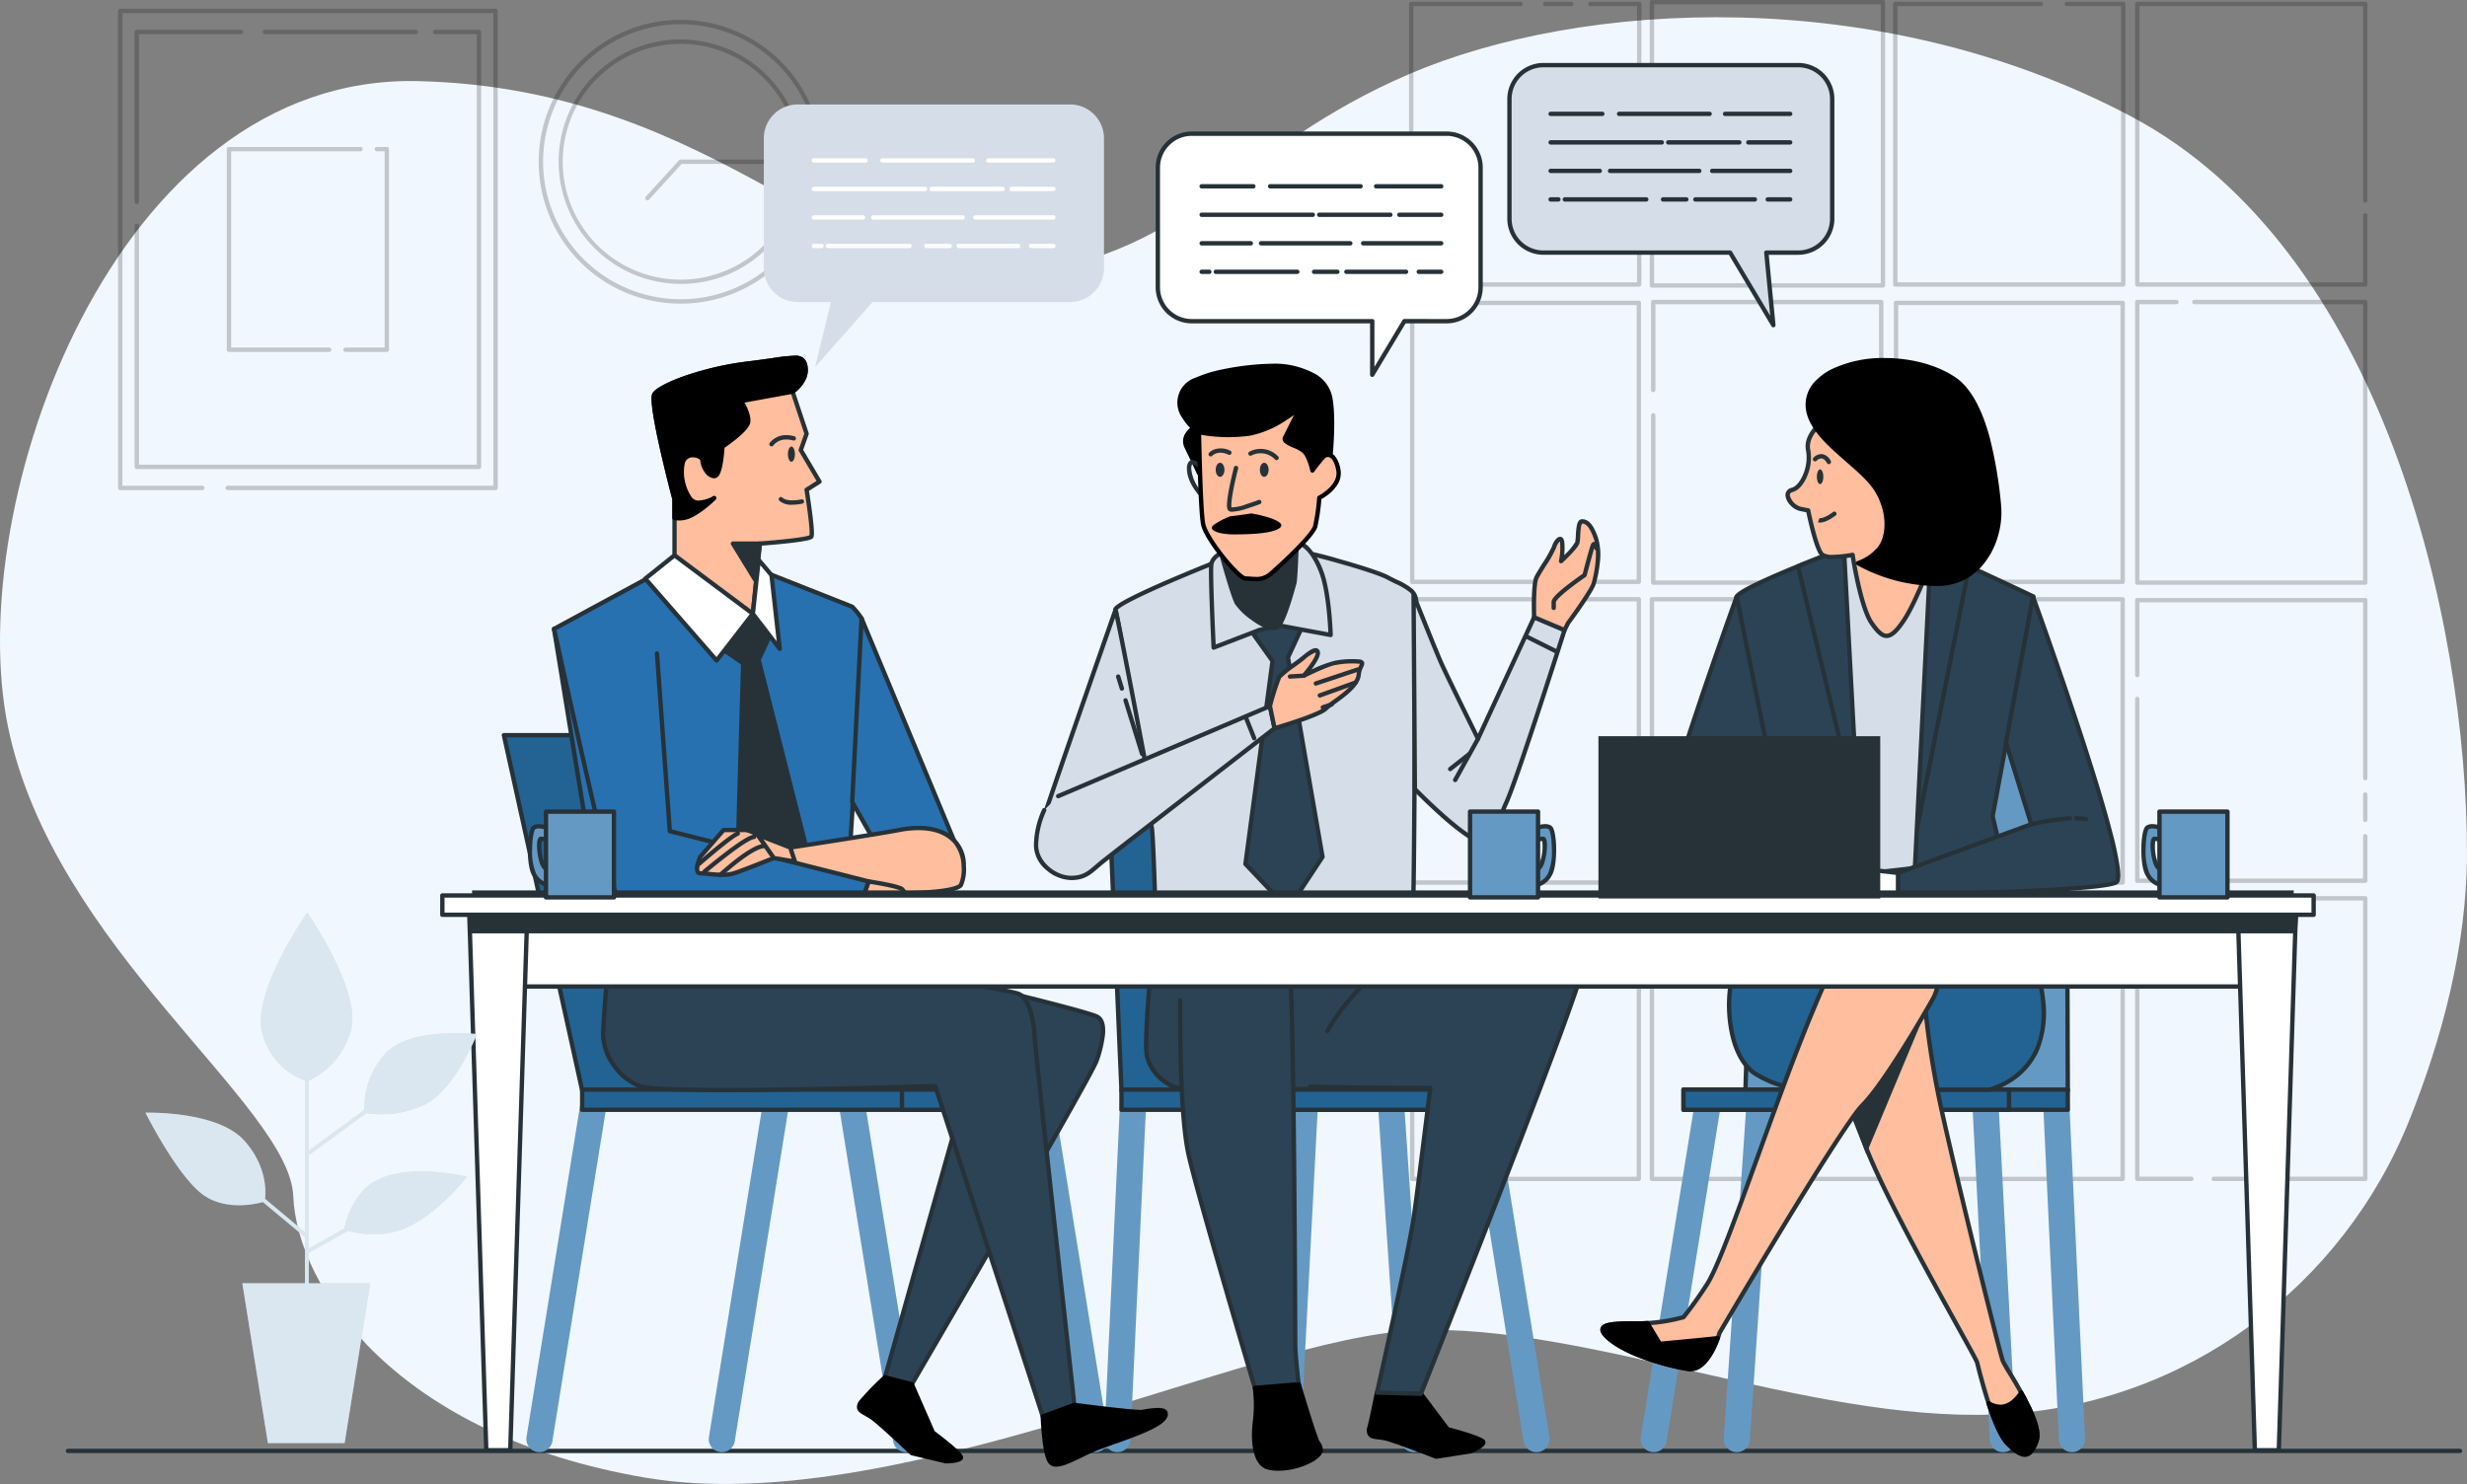 <svg xmlns="http://www.w3.org/2000/svg" width="566" height="340.5"><rect width="100%" height="100%" fill="#808080" stroke="none"/><path d="M459.773 324.459c41.637-2.287 77.882-29.162 93.224-67.993 7.08-17.834 13-39.21 13-60.723 0-53.139-19.288-138.483-77.151-169.078S362.676.094 323.297 17.001s-49.827 41.058-89.206 45.893-68.308-42.672-138.229-44.282S-8.617 116.033 1.835 166.759s64.598 86.734 65.448 107.692 23.756 54.942 80.816 64.6 138.229-32.205 176.8-33.816 90.009 20.933 132.6 19.323z" fill="#f1f7ff"/><path d="M459.773 324.459c41.637-2.287 77.882-29.162 93.224-67.993 7.08-17.834 13-39.21 13-60.723 0-53.139-19.288-138.483-77.151-169.078S362.676.094 323.297 17.001s-49.827 41.058-89.206 45.893-68.308-42.672-138.229-44.282S-8.617 116.033 1.835 166.759s64.598 86.734 65.448 107.692 23.756 54.942 80.816 64.6 138.229-32.205 176.8-33.816 90.009 20.933 132.6 19.323z" fill="none"/><path d="M360.469 1.4h-5.955a.5.5 0 0 1-.5-.5.5.5 0 0 1 .5-.5h5.955a.5.5 0 0 1 .5.5.5.5 0 0 1-.5.5z" opacity=".2"/><path d="M376.081 65.779h-52.308a.5.5 0 0 1-.5-.5V.9a.5.5 0 0 1 .5-.5h25.1a.5.5 0 0 1 0 1h-24.6v63.379h51.308V1.4h-10.726a.5.5 0 0 1 0-1h11.226a.5.5 0 0 1 .5.5v64.379a.5.5 0 0 1-.5.5zM379 0h53a.5.5 0 0 1 .5.5v65a.5.5 0 0 1-.5.5h-53a.5.5 0 0 1-.5-.5V.5a.5.5 0 0 1 .5-.5zm52.5 1h-52v64h52zM487.135 65.779h-52.308a.5.5 0 0 1-.5-.5V.9a.5.5 0 0 1 .5-.5h33.4a.5.5 0 0 1 0 1h-32.9v63.379h51.308V1.4h-12.456a.5.5 0 0 1 0-1h12.956a.5.5 0 0 1 .5.5v64.379a.5.5 0 0 1-.5.5zM542.662 65.779h-52.308a.5.5 0 0 1-.5-.5V.9a.5.5 0 0 1 .5-.5h52.308a.5.5 0 0 1 .5.5v45.09a.5.5 0 0 1-1 0V1.4h-51.308v63.379h51.308V49.41a.5.5 0 0 1 1 0v15.869a.5.5 0 0 1-.5.5zM324 69h52a.5.5 0 0 1 .5.5v64a.5.5 0 0 1-.5.5h-52a.5.5 0 0 1-.5-.5v-64a.5.5 0 0 1 .5-.5zm51.5 1h-51v63h51zM431.608 134.182H379.3a.5.5 0 0 1-.5-.5V95.303a.5.5 0 0 1 1 0v37.878h51.308V69.803H379.8v19.683a.5.5 0 1 1-1 0V69.303a.5.5 0 0 1 .5-.5h52.308a.5.5 0 0 1 .5.5v64.379a.5.5 0 0 1-.5.5zM435 69h52a.5.5 0 0 1 .5.5v64a.5.5 0 0 1-.5.5h-52a.5.5 0 0 1-.5-.5v-64a.5.5 0 0 1 .5-.5zm51.5 1h-51v63h51zM542.662 134.182h-52.308a.5.5 0 0 1-.5-.5V69.303a.5.5 0 0 1 .5-.5h8.989a.5.5 0 0 1 0 1h-8.489v63.379h51.308V69.803h-38.715a.5.5 0 0 1 0-1h39.215a.5.5 0 0 1 .5.5v64.379a.5.5 0 0 1-.5.5zM324 137h52a.5.5 0 0 1 .5.5v65a.5.5 0 0 1-.5.5h-52a.5.5 0 0 1-.5-.5v-65a.5.5 0 0 1 .5-.5zm51.5 1h-51v64h51zM379 137h53a.5.5 0 0 1 .5.5v65a.5.5 0 0 1-.5.5h-53a.5.5 0 0 1-.5-.5v-65a.5.5 0 0 1 .5-.5zm52.5 1h-52v64h52zM435 137h52a.5.5 0 0 1 .5.5v65a.5.5 0 0 1-.5.5h-52a.5.5 0 0 1-.5-.5v-65a.5.5 0 0 1 .5-.5zm51.5 1h-51v64h51zM542.662 202.585h-52.308a.5.5 0 0 1-.5-.5v-41.7a.5.5 0 0 1 1 0v41.2h51.308v-9.7a.5.5 0 0 1 1 0v10.2a.5.5 0 0 1-.5.5zM542.662 188.622a.5.5 0 0 1-.5-.5v-5.818a.5.5 0 0 1 .5-.5.5.5 0 0 1 .5.5v5.818a.5.5 0 0 1-.5.5zM542.662 179.038a.5.5 0 0 1-.5-.5v-40.332h-51.308v16.7a.5.5 0 0 1-1 0v-17.2a.5.5 0 0 1 .5-.5h52.308a.5.5 0 0 1 .5.5v40.832a.5.5 0 0 1-.5.5zM324 206h52a.5.5 0 0 1 .5.5v64a.5.5 0 0 1-.5.5h-52a.5.5 0 0 1-.5-.5v-64a.5.5 0 0 1 .5-.5zm51.5 1h-51v63h51zM379 206h53a.5.5 0 0 1 .5.5v64a.5.5 0 0 1-.5.5h-53a.5.5 0 0 1-.5-.5v-64a.5.5 0 0 1 .5-.5zm52.5 1h-52v63h52zM435 206h52a.5.5 0 0 1 .5.5v64a.5.5 0 0 1-.5.5h-52a.5.5 0 0 1-.5-.5v-64a.5.5 0 0 1 .5-.5zm51.5 1h-51v63h51zM542.662 270.988h-34.757a.5.5 0 0 1 0-1h34.257v-63.379h-51.308v63.379h11.909a.5.5 0 0 1 0 1h-12.409a.5.5 0 0 1-.5-.5v-64.379a.5.5 0 0 1 .5-.5h52.308a.5.5 0 0 1 .5.5v64.379a.5.5 0 0 1-.5.5z" opacity=".2"/><g><g opacity=".2"><path d="M113.695 112.455H52.221a.5.5 0 1 1 0-1h60.974V3.01H28.088v108.445h18.307a.5.5 0 0 1 0 1H27.588a.5.5 0 0 1-.5-.5V2.51a.5.5 0 0 1 .5-.5h86.107a.5.5 0 0 1 .5.5v109.445a.5.5 0 0 1-.5.5z"/><path d="M95.371 7.838H60.783a.5.5 0 0 1-.5-.5.5.5 0 0 1 .5-.5h34.588a.5.5 0 0 1 .5.5.5.5 0 0 1-.5.5zM109.896 107.626h-78.51a.5.5 0 0 1-.5-.5V51.808a.5.5 0 0 1 1 0v54.818h77.51V7.838h-9.567a.5.5 0 1 1 0-1h10.067a.5.5 0 0 1 .5.5v99.788a.5.5 0 0 1-.5.5zM31.386 46.828a.5.5 0 0 1-.5-.5V7.338a.5.5 0 0 1 .5-.5h23.917a.5.5 0 0 1 0 1H31.886v38.49a.5.5 0 0 1-.5.5z"/><path d="M75.51 80.748H52.535a.5.5 0 0 1-.5-.5V34.217a.5.5 0 0 1 .5-.5h30.17a.5.5 0 0 1 0 1h-29.67v45.031H75.51a.5.5 0 0 1 0 1zM88.748 80.748h-9.472a.5.5 0 0 1 0-1h8.972V34.717h-1.782a.5.5 0 0 1 0-1h2.277a.5.5 0 0 1 .5.5v46.031a.5.5 0 0 1-.495.5z"/></g></g><g><g opacity=".2"><path d="M156.158 4.561a32.561 32.561 0 0 1 12.671 62.547 32.561 32.561 0 0 1-25.342-59.989 32.35 32.35 0 0 1 12.671-2.558zm0 64.106a31.553 31.553 0 1 0-31.553-31.553 31.589 31.589 0 0 0 31.553 31.553z"/><path d="M156.157 9.059a28.062 28.062 0 0 1 10.92 53.9 28.062 28.062 0 0 1-21.84-51.7 27.879 27.879 0 0 1 10.92-2.2zm0 55.109a27.054 27.054 0 1 0-27.054-27.055 27.085 27.085 0 0 0 27.054 27.055z"/><path d="M148.537 45.967a.5.5 0 0 1-.369-.837l7.621-8.353a.5.5 0 0 1 .369-.163h22.4a.5.5 0 0 1 0 1h-22.179l-7.472 8.19a.5.5 0 0 1-.37.163z"/></g></g><g><path d="M564.391 333.415H15.606a.5.5 0 0 1-.5-.5.5.5 0 0 1 .5-.5h548.785a.5.5 0 0 1 .5.5.5.5 0 0 1-.5.5z" fill="#263238"/></g><g><path d="M475.368 333.202a3 3 0 0 1-2.994-2.855l-3.625-77.26a3 3 0 0 1 2.86-3.14 3 3 0 0 1 3.14 2.86l3.618 77.255a3 3 0 0 1-2.856 3.137 3.447 3.447 0 0 1-.143.003zM459.522 333.202a3 3 0 0 1-2.993-2.844l-4.028-77.255a3 3 0 0 1 2.844-3.156 3 3 0 0 1 3.156 2.844l4.02 77.256a3 3 0 0 1-2.84 3.152q-.08.003-.159.003zM398.477 333.202q-.1 0-.206-.007a3 3 0 0 1-2.79-3.2l5.234-77.248a3 3 0 0 1 3.2-2.79 3 3 0 0 1 2.786 3.19l-5.231 77.258a3 3 0 0 1-2.993 2.797zM379.405 333.202a3.02 3.02 0 0 1-.482-.039 3 3 0 0 1-2.483-3.44l12.477-77.254a3 3 0 0 1 3.44-2.483 3 3 0 0 1 2.483 3.439l-12.473 77.255a3 3 0 0 1-2.962 2.522z" fill="#6499c4"/><path d="m474.147 168.683.266 81.552h-73.964l2.64-81.552z" fill="#6499c4"/><path d="M403.089 168.183h71.058a.5.5 0 0 1 .5.5l.266 81.552a.5.5 0 0 1-.5.5h-73.964a.5.5 0 0 1-.5-.516l2.64-81.552a.5.5 0 0 1 .5-.484zm70.56 1h-70.076l-2.607 80.552h72.945z" fill="#263238"/><path fill="#226393" d="M474.412 254.645h-88.167v-4.643h88.167z"/><path d="M474.412 255.145h-88.167a.5.5 0 0 1-.5-.5v-4.643a.5.5 0 0 1 .5-.5h88.167a.5.5 0 0 1 .5.5v4.643a.5.5 0 0 1-.5.5zm-87.667-1h87.167v-3.643h-87.167z" fill="#263238"/><path fill="#226393" d="M460.925 254.645h-74.68v-4.643h74.68z"/><path d="M460.925 255.145h-74.68a.5.5 0 0 1-.5-.5v-4.643a.5.5 0 0 1 .5-.5h74.68a.5.5 0 0 1 .5.5v4.643a.5.5 0 0 1-.5.5zm-74.18-1h73.68v-3.643h-73.68z" fill="#263238"/><path d="M404.939 207.882s-6.848 10.462-7.927 18.364.724 16.9 5.762 20.167a25.333 25.333 0 0 0 10.808 3.605h42.852s7.565-1.8 10.808-9.005 1.078-16.57-1.078-21.253-3.975-8.659-3.975-8.659z" fill="#226393"/><path d="M404.939 207.382h.028l57.249 3.219a.5.5 0 0 1 .427.291c.018.04 1.843 4.028 3.975 8.658a32.743 32.743 0 0 1 2.607 9.839 23.078 23.078 0 0 1-1.527 11.829 16.666 16.666 0 0 1-6.822 7.429 17.317 17.317 0 0 1-4.325 1.857.5.5 0 0 1-.116.014h-42.9a25.98 25.98 0 0 1-11.021-3.676l-.011-.007c-2.474-1.6-4.337-4.592-5.386-8.639a31.874 31.874 0 0 1-.6-12.015c.455-3.333 1.941-7.474 4.418-12.306 1.838-3.585 3.568-6.238 3.586-6.264a.5.5 0 0 1 .418-.229zm56.92 4.2-56.657-3.186a77.855 77.855 0 0 0-3.382 5.941 40.1 40.1 0 0 0-4.312 11.975 30.853 30.853 0 0 0 .576 11.629c.985 3.8 2.7 6.581 4.957 8.048a24.973 24.973 0 0 0 10.565 3.528h42.769a16.992 16.992 0 0 0 4.026-1.75 15.665 15.665 0 0 0 6.388-6.961c3.332-7.4.753-16.866-1.077-20.839a2886.841 2886.841 0 0 1-3.853-8.385z" fill="#263238"/><path d="M425.106 124.994s-25.213 9.367-26.653 11.886 11.17 52.22 11.17 52.22l-6.486 20.529a285.588 285.588 0 0 0 29.9 4.692c15.121 1.44 29.888-2.881 29.888-2.881l-5.762-24.142 9.367-50.417s-18.509-8.78-22.581-10.333-15.962-1.884-18.843-1.554z" fill="#2c4356"/><path d="M428.281 124.378c4.575 0 12.571.453 15.845 1.7 4.044 1.542 21.861 9.989 22.617 10.348a.5.5 0 0 1 .277.543l-9.348 50.313 5.737 24.039a.5.5 0 0 1-.346.6c-.027.008-2.786.81-7.052 1.6a93.444 93.444 0 0 1-16.56 1.6c-2.226 0-4.4-.1-6.464-.3a287.241 287.241 0 0 1-29.952-4.7.5.5 0 0 1-.373-.64l6.443-20.393c-.354-1.4-3.32-13.153-6.092-25.037-1.727-7.4-3.043-13.408-3.911-17.85-.517-2.644-.879-4.759-1.076-6.287-.3-2.356-.182-2.969 0-3.279.266-.466 1.074-1.242 4.99-3.122 2.279-1.095 5.348-2.434 9.121-3.98a456.663 456.663 0 0 1 12.8-5 .5.5 0 0 1 .117-.028c.667-.083 1.814-.127 3.227-.127zm37.686 12.789c-2.565-1.214-18.5-8.741-22.2-10.153-3.148-1.2-10.987-1.636-15.488-1.636-1.331 0-2.412.038-3.055.106-.649.242-6.64 2.482-12.715 4.972-3.755 1.539-6.8 2.869-9.066 3.955-3.707 1.78-4.418 2.487-4.551 2.712a7.989 7.989 0 0 0 .147 2.82c.2 1.534.57 3.646 1.087 6.279.873 4.445 2.186 10.427 3.9 17.781 2.925 12.526 6.049 24.85 6.08 24.973a.5.5 0 0 1-.008.274l-6.32 20a286.274 286.274 0 0 0 29.3 4.57c2.028.193 4.171.291 6.366.291a94.568 94.568 0 0 0 22.873-3.028l-5.65-23.673a.5.5 0 0 1-.005-.207z" fill="#263238"/><path d="M451.767 130.023c-3.412-1.561-6.438-2.921-7.822-3.444-4.072-1.553-15.958-1.915-18.839-1.553 0 0-6.18 2.294-12.594 4.917l14.4 59.913 12.6 1.795z" fill="#2c4356"/><path d="M428.365 124.396c4.526 0 12.458.457 15.757 1.715 1.512.571 4.99 2.147 7.852 3.457a.5.5 0 0 1 .282.552L440 191.747a.5.5 0 0 1-.561.4l-12.6-1.795a.5.5 0 0 1-.416-.378l-14.4-59.913a.5.5 0 0 1 .3-.58c6.348-2.6 12.548-4.9 12.609-4.923a.5.5 0 0 1 .112-.027 30.583 30.583 0 0 1 3.321-.135zm22.834 5.917c-2.773-1.267-6.008-2.729-7.431-3.267-3.152-1.2-11.12-1.65-15.4-1.65a30.785 30.785 0 0 0-3.14.118c-.615.229-6.254 2.335-12.127 4.728l14.217 59.165 11.8 1.68z" fill="#263238"/><path d="m438.561 214.634 4.418-88.36c-4.732-1.3-15.193-1.609-17.873-1.247l-2.06.8 4.716 87.966c1.738.209 3.5.4 5.271.571s3.71.246 5.528.27z" fill="#d5dde8"/><path d="M438.561 215.134h-.007c-2.13-.028-4-.118-5.569-.268a214.417 214.417 0 0 1-5.283-.573.5.5 0 0 1-.44-.47l-4.716-87.966a.5.5 0 0 1 .317-.493l2.06-.8a.5.5 0 0 1 .115-.03 28.645 28.645 0 0 1 3.382-.145c3.842 0 10.925.374 14.69 1.405a.5.5 0 0 1 .367.507l-4.418 88.36a.5.5 0 0 1-.498.473zm-10.323-1.784c1.668.2 3.294.373 4.842.52 1.42.136 3.1.221 5.006.256l4.374-87.471a71.077 71.077 0 0 0-14.038-1.269 29.278 29.278 0 0 0-3.19.128l-1.667.651z" fill="#263238"/><path d="M398.453 136.912s-23.047 63.39-19.088 65.546 50.063 2.881 50.063 2.881v-5.037l-30.58-11.17 6.124-19.8z" fill="#2c4356"/><path d="M398.453 136.412h.038a.5.5 0 0 1 .453.4l6.518 32.415a.5.5 0 0 1-.013.246l-5.984 19.35 30.131 11.009a.5.5 0 0 1 .328.47v5.038a.5.5 0 0 1-.508.5c-.115 0-11.669-.186-23.558-.632-6.986-.262-12.72-.561-17.043-.89-5.544-.422-8.715-.886-9.694-1.419-.709-.386-.881-1.564-.573-3.939a69.658 69.658 0 0 1 1.64-7.776c1.422-5.536 3.695-13.094 6.756-22.461 5.209-15.94 10.977-31.821 11.034-31.98a.5.5 0 0 1 .475-.331zm6 32.889-6.14-30.535c-1.608 4.474-6.139 17.191-10.33 30-3.041 9.294-5.31 16.815-6.745 22.354a73.3 73.3 0 0 0-1.667 7.742c-.387 2.8.016 3.145.033 3.158.882.48 5.476 1.406 26.292 2.187 10.464.392 20.668.582 23.028.623v-4.179l-30.248-11.049a.5.5 0 0 1-.306-.617z" fill="#263238"/><path d="M429.427 200.301s12.248-1.44 13.326-1.44 10.8 6.84 10.8 6.84l-24.142-.362z" fill="#fff"/><path d="M442.754 198.361c.268 0 .825 0 6.082 3.5 2.541 1.694 4.981 3.41 5.006 3.427a.5.5 0 0 1-.288.909h-.013l-24.142-.362a.5.5 0 0 1-.492-.5l.016-5.038a.5.5 0 0 1 .442-.495c.505-.056 12.293-1.441 13.389-1.441zm9.172 6.816c-.92-.636-2.21-1.522-3.536-2.407-4.533-3.027-5.466-3.376-5.649-3.409-.9.01-9.158.957-12.814 1.385l-.013 4.1z" fill="#263238"/><path d="M466.421 136.912s23.054 63.39 19.089 65.546-50.055 2.881-50.055 2.881v-5.037l30.58-11.17-5.81-18.742z" fill="#2c4356"/><path d="M466.422 136.412a.5.5 0 0 1 .47.329c.058.159 5.827 16.039 11.037 31.98 3.062 9.368 5.335 16.925 6.757 22.461a69.525 69.525 0 0 1 1.639 7.776c.307 2.375.135 3.553-.576 3.939-.981.533-4.152 1-9.7 1.419-4.323.329-10.056.628-17.04.89-11.886.446-23.435.63-23.55.632a.505.505 0 0 1-.359-.144.5.5 0 0 1-.149-.356v-5.036a.5.5 0 0 1 .328-.47l30.133-11.007-5.669-18.288a.5.5 0 0 1-.014-.239l6.2-33.477a.5.5 0 0 1 .45-.407zm-30.467 68.418c2.359-.041 12.561-.231 23.022-.623 20.81-.78 25.406-1.706 26.294-2.189.014-.011.418-.357.033-3.152a73.073 73.073 0 0 0-1.665-7.741c-1.434-5.539-3.7-13.06-6.745-22.355-4.177-12.763-8.691-25.436-10.316-29.955l-5.838 31.542 5.774 18.625a.5.5 0 0 1-.306.618l-30.252 11.05z" fill="#263238"/><path d="M478.63 188.457a.5.5 0 0 1-.084-.007 13.346 13.346 0 0 0-2.164-.186.5.5 0 0 1 0-1 14.351 14.351 0 0 1 2.326.2.5.5 0 0 1-.083.993zM466.067 189.632a.5.5 0 0 1-.116-.986 54.727 54.727 0 0 1 8.934-1.373.501.501 0 1 1 .069 1 53.73 53.73 0 0 0-8.77 1.347.5.5 0 0 1-.117.012z" fill="#263238"/><path d="M435.455 200.301s-12.248-1.44-13.327-1.44-10.808 6.84-10.808 6.84l24.142-.362z" fill="#fff"/><path d="M422.131 198.361c1.1 0 12.884 1.385 13.385 1.444a.5.5 0 0 1 .442.5l.008 5.038a.5.5 0 0 1-.492.5l-24.142.362a.5.5 0 0 1-.3-.909c.024-.017 2.467-1.733 5.01-3.427 5.261-3.508 5.819-3.508 6.089-3.508zm12.827 2.385c-3.657-.428-11.915-1.375-12.814-1.385-.183.032-1.116.382-5.653 3.409a270.252 270.252 0 0 0-3.539 2.407l22.012-.33z" fill="#263238"/><path d="M467.685 223.591c-2.881-11.814-14.059-14.019-23.941-14.831s-16.473 2.116-16.473 2.116 16.095.8 18.131 11.814l-6.551 15.878s-1.239 3.67 4.941 9.367" fill="#226393"/><path d="M443.792 248.434a.5.5 0 0 1-.339-.132c-6.346-5.85-5.131-9.732-5.076-9.895l.011-.031 6.494-15.739c-.853-4.307-4.043-7.508-9.483-9.513a31.152 31.152 0 0 0-8.154-1.748.5.5 0 0 1-.178-.956 26.13 26.13 0 0 1 4.627-1.395 41.321 41.321 0 0 1 12.09-.763c4.424.364 10.1 1.072 14.773 3.339a18.124 18.124 0 0 1 5.94 4.479 17.677 17.677 0 0 1 3.672 7.393.5.5 0 0 1-.972.237c-2.745-11.257-13.418-13.623-23.5-14.451a40.322 40.322 0 0 0-11.762.736c-.948.206-1.762.425-2.426.624a31.856 31.856 0 0 1 6.231 1.567 19.236 19.236 0 0 1 6.3 3.643 11.891 11.891 0 0 1 3.848 6.77.5.5 0 0 1-.029.282l-6.541 15.854a4.535 4.535 0 0 0 .192 2.346c.421 1.406 1.564 3.673 4.616 6.487a.5.5 0 0 1-.339.868z" fill="#263238"/><path d="M441.45 228.459a204.01 204.01 0 0 0 3.316 22.967c2.583 12.755 14.01 59.044 14.751 60.87s9.214 13.85 7.742 18.219-3.316 4.024-6.639.732-6.631-17.133-7-18.59-19.539-34.266-25.438-49.21-9.592-23.337-7.742-34.258 8.474-11.266 13.681-9.842 7.329 9.112 7.329 9.112z" fill="#ffbe9d"/><path d="M430.068 218.251a15.994 15.994 0 0 1 4.183.617 8.147 8.147 0 0 1 3.562 2.151 14.347 14.347 0 0 1 2.36 3.175 20.409 20.409 0 0 1 1.759 4.133.5.5 0 0 1 .016.09 204.3 204.3 0 0 0 3.307 22.911c2.566 12.667 14.028 59.065 14.724 60.782.155.381.738 1.348 1.476 2.571a91.814 91.814 0 0 1 4.536 8.179c1.712 3.654 2.281 6.211 1.74 7.817-.518 1.537-1.411 3.581-3.18 3.581-1.125 0-2.407-.793-4.285-2.653-1.387-1.374-2.91-4.585-4.526-9.545-1.262-3.874-2.214-7.7-2.526-8.952l-.081-.325c-.13-.438-2.155-4.1-4.5-8.334-6.276-11.342-16.779-30.326-20.919-40.815q-.5-1.261-.974-2.462c-5.341-13.482-8.565-21.62-6.8-32.063.66-3.892 1.983-6.779 3.932-8.581a8.807 8.807 0 0 1 6.196-2.277zm10.888 10.3a19.968 19.968 0 0 0-1.665-3.886c-1.03-1.825-2.787-4.145-5.3-4.833a15 15 0 0 0-3.919-.581c-4.935 0-8.01 3.373-9.137 10.024-1.723 10.168 1.462 18.208 6.739 31.528l.975 2.463c4.116 10.429 14.6 29.377 20.864 40.7 3.1 5.6 4.471 8.093 4.593 8.572l.082.33c.311 1.247 1.255 5.043 2.507 8.883 1.544 4.739 3.024 7.9 4.279 9.144 1.628 1.613 2.766 2.364 3.581 2.364.539 0 1.356-.3 2.233-2.9.449-1.331-.123-3.711-1.7-7.073a91 91 0 0 0-4.486-8.086 29.6 29.6 0 0 1-1.547-2.712c-.418-1.032-3.768-14.375-6.707-26.406-3.93-16.087-6.947-29-8.071-34.553a205.315 205.315 0 0 1-3.321-22.978z" fill="#263238"/><path d="m441.161 232.346-12.98 31.1-3.477-9.255z" fill="#263238"/><path d="m443.154 228.869-15 35.937-4.017-10.693.165-.219zm-14.95 33.223 10.963-26.27-13.9 18.453z" fill="#263238"/><path d="M467.258 330.517c.8-2.358-1.312-6.953-3.533-10.961-2.68 4.024-5.5 3.613-7.484 2.414 1.255 3.839 2.817 7.734 4.378 9.279 3.323 3.283 5.166 3.645 6.639-.732z"/><path d="M464.555 334.257c-1.123 0-2.405-.793-4.287-2.653-1.375-1.361-2.89-4.55-4.5-9.479a.5.5 0 0 1 .734-.583 4.709 4.709 0 0 0 2.433.755c1.569 0 3.042-1.016 4.375-3.018a.5.5 0 0 1 .853.035c3.144 5.674 4.278 9.285 3.569 11.364-.517 1.535-1.409 3.579-3.177 3.579zm-7.46-11.311c1.4 4.082 2.735 6.819 3.875 7.948 1.632 1.612 2.771 2.364 3.584 2.364.538 0 1.354-.3 2.229-2.9.569-1.668-.479-4.983-3.114-9.861-1.416 1.859-3.006 2.8-4.736 2.8a5.164 5.164 0 0 1-1.838-.351z"/><path d="M444.194 218.344s-6.148-10.84-15.805-7.6-30.258 73.835-36.736 83.918a91.733 91.733 0 0 1-5.4 7.565 39.529 39.529 0 0 1-10.462 1.44c-5.762 0-10.808 0-6.486 3.6s13.326 6.124 18.01 6.84 7.2-8.281 7.2-8.281 27.731-47.174 32.769-52.22 14.413-21.245 16.207-24.488 1.419-7.556.703-10.774z" fill="#ffbe9d"/><path d="M431.967 209.635a11.622 11.622 0 0 1 5.332 1.338 16.63 16.63 0 0 1 3.968 2.908 20.944 20.944 0 0 1 3.361 4.215.5.5 0 0 1 .053.138c.707 3.176 1.15 7.683-.751 11.118-2.172 3.925-11.3 19.6-16.291 24.6-4.859 4.867-31.571 50.216-32.66 52.065-.247.852-2.627 8.623-7.137 8.623a4.01 4.01 0 0 1-.6-.046c-4.691-.717-13.8-3.239-18.254-6.95-.924-.769-2.109-1.913-1.731-2.958.274-.757 1.236-1.18 3.119-1.372 1.489-.152 3.4-.152 5.418-.152a39.032 39.032 0 0 0 10.171-1.379 91.068 91.068 0 0 0 5.269-7.4c2.343-3.647 6.6-15.419 11.521-29.051 4.233-11.717 9.032-25 13.5-35.5 5.268-12.382 9.075-18.6 11.98-19.576a11.759 11.759 0 0 1 3.732-.621zm11.756 8.893a20.616 20.616 0 0 0-3.171-3.949c-1.855-1.8-4.851-3.944-8.585-3.944a10.762 10.762 0 0 0-3.419.577c-1.323.443-3.019 2.422-5.042 5.88a119.906 119.906 0 0 0-6.336 13.139c-4.455 10.471-9.248 23.738-13.477 35.443-4.946 13.689-9.217 25.511-11.62 29.251a92.615 92.615 0 0 1-5.429 7.605.5.5 0 0 1-.258.171 40.035 40.035 0 0 1-10.594 1.459c-2 0-3.879 0-5.318.147-1.947.2-2.237.6-2.28.717-.031.085-.105.571 1.43 1.849 4.074 3.391 12.841 5.977 17.766 6.73a3.005 3.005 0 0 0 .453.035c1.994 0 3.558-2.112 4.519-3.884a22.469 22.469 0 0 0 1.674-4.072.5.5 0 0 1 .05-.118c1.134-1.928 27.821-47.287 32.846-52.319 4.859-4.867 14.1-20.715 16.124-24.377 1.735-3.133 1.326-7.333.663-10.34z" fill="#263238"/><path d="M394.083 307.05c-5.142.547-13.278 1.288-13.278 1.288l-2.849-4.748c-.708.04-1.44.072-2.189.072-5.762 0-10.808 0-6.486 3.6s13.326 6.124 18.01 6.84c3.589.558 5.907-4.613 6.792-7.052z"/><path d="M377.956 303.09a.5.5 0 0 1 .429.243l2.687 4.479c1.543-.141 8.446-.778 12.958-1.258a.5.5 0 0 1 .523.668 19.881 19.881 0 0 1-2.274 4.532c-1.355 1.917-2.854 2.888-4.455 2.888a4 4 0 0 1-.609-.047c-4.69-.717-13.795-3.239-18.254-6.95-.924-.769-2.109-1.913-1.731-2.958.274-.757 1.236-1.18 3.119-1.372 1.489-.152 3.4-.152 5.418-.152.8 0 1.573-.038 2.161-.072zm2.849 5.748a.5.5 0 0 1-.429-.243l-2.694-4.489c-.553.029-1.224.057-1.915.057-1.994 0-3.878 0-5.317.147-1.947.2-2.237.6-2.28.717-.031.085-.105.571 1.43 1.849 4.074 3.391 12.842 5.977 17.766 6.73a3 3 0 0 0 .457.036c2.681 0 4.593-3.752 5.5-6.008-5.093.53-12.4 1.2-12.475 1.2z"/><path d="M417.758 97.118s-3.637 2.913-2.913 6.188-1.086 8.361-3.637 9.094 0 4.024 1.819 4.362l1.819.362s1.819 9.094 3.275 10.188 6.913 0 6.913 0 1.819 12 4.362 15.636 4.024 4.362 7.243-.362 7.243-16.006 7.243-16.006 1.094-12-1.819-20.368-13.754-19.274-24.305-9.094z" fill="#ffbe9d"/><path d="M426.743 92.505c4.288 0 7.754 2.451 9.906 4.507a23.765 23.765 0 0 1 5.883 9.035 46.729 46.729 0 0 1 2.029 13.476 70.3 70.3 0 0 1-.185 7.1.5.5 0 0 1-.027.123c-.165.463-4.082 11.4-7.3 16.12-1.689 2.479-2.95 3.536-4.217 3.536-1.359 0-2.48-1.213-3.848-3.169-2.307-3.3-3.983-12.974-4.366-15.338a25.81 25.81 0 0 1-4.059.4 4.688 4.688 0 0 1-2.74-.587c-.45-.338-1.186-1.305-2.367-5.776a90.71 90.71 0 0 1-1.031-4.386l-1.491-.3a4.284 4.284 0 0 1-2.158-1.31 3.734 3.734 0 0 1-1.139-2.236 1.743 1.743 0 0 1 1.436-1.788c1.023-.294 2.039-1.524 2.718-3.292a9.7 9.7 0 0 0 .569-5.213c-.763-3.448 2.744-6.406 3.07-6.671 2.922-2.805 6.056-4.231 9.317-4.231zm16.645 33.967c.038-.45.258-3.281.176-6.939a45.732 45.732 0 0 0-1.974-13.157c-1.86-5.344-7.7-12.871-14.846-12.871-3 0-5.9 1.337-8.637 3.973l-.035.03c-.034.027-3.385 2.762-2.737 5.69a10.593 10.593 0 0 1-.612 5.788c-.8 2.09-2.033 3.509-3.376 3.894-.656.188-.725.515-.713.779a3.7 3.7 0 0 0 2.485 2.611h.006l1.819.362a.5.5 0 0 1 .393.392c0 .023.46 2.29 1.086 4.658 1.14 4.313 1.819 5.092 2 5.228a3.757 3.757 0 0 0 2.139.386 26.651 26.651 0 0 0 4.375-.477.5.5 0 0 1 .593.415c.018.119 1.83 11.924 4.277 15.425 1.362 1.948 2.239 2.742 3.029 2.742.872 0 1.95-.985 3.391-3.1 3.024-4.438 6.838-14.934 7.161-15.829z" fill="#263238"/><path d="M418.322 109.382c0 .934-.33 1.69-.74 1.69s-.74-.756-.74-1.69.338-1.69.74-1.69.74.756.74 1.69zM419.593 106.502a.5.5 0 0 1-.432-.248c-.388-.665-.8-1.024-1.235-1.067a1.575 1.575 0 0 0-1.131.511.5.5 0 1 1-.747-.665 2.576 2.576 0 0 1 1.977-.841 2.727 2.727 0 0 1 2 1.557.5.5 0 0 1-.431.752zM417.58 119.902a1.365 1.365 0 0 1-.5-.077l.369-.929a.139.139 0 0 0-.026-.009c.009 0 .945.231 3.131-1.407a.5.5 0 0 1 .6.8c-1.819 1.365-2.966 1.622-3.574 1.622z" fill="#263238"/><path d="M420.849 84.974s-7.637 3.155-5.818 9.874 12.369 12.24 15.636 17.769 2.551 11.459 0 13.825a10.821 10.821 0 0 1-4.362 2.768 37.6 37.6 0 0 0 18.187 4.74c10.55 0 14.856-10.888 14.123-17.994s-2.631-23.8-10.268-28.971-20.223-5.568-27.498-2.011z"/><path d="M432.373 82.146c6.171 0 12.095 1.613 16.252 4.426 3.387 2.292 6.054 7.016 7.926 14.043a99 99 0 0 1 2.559 15.29 19.09 19.09 0 0 1-.751 7.211 17.909 17.909 0 0 1-3.753 6.876 13.446 13.446 0 0 1-4.311 3.221 13.645 13.645 0 0 1-5.805 1.238 38.2 38.2 0 0 1-18.43-4.8.5.5 0 0 1 .135-.925 10.622 10.622 0 0 0 4.13-2.647c2.4-2.222 3.043-7.9-.09-13.2-1.329-2.248-3.922-4.515-6.667-6.915-3.9-3.406-7.925-6.928-9.021-10.977a7.769 7.769 0 0 1 2.362-7.947 13.3 13.3 0 0 1 3.733-2.514 27.423 27.423 0 0 1 11.731-2.38zm12.12 51.3a12.3 12.3 0 0 0 9.373-4.128 18.261 18.261 0 0 0 4.252-13.314 98.078 98.078 0 0 0-2.531-15.135c-1.808-6.787-4.339-11.32-7.52-13.473-4-2.7-9.716-4.254-15.692-4.254a26.4 26.4 0 0 0-11.3 2.277l-.029.013a12.467 12.467 0 0 0-3.455 2.334 6.732 6.732 0 0 0-2.072 6.947c1.017 3.757 4.93 7.177 8.714 10.485 2.808 2.454 5.46 4.773 6.87 7.16a15.629 15.629 0 0 1 2.251 8.371 8.707 8.707 0 0 1-2.341 6.075 14.313 14.313 0 0 1-3.506 2.477 37.206 37.206 0 0 0 16.987 4.17z"/></g><g><path d="M256.347 333.202h-.143a3 3 0 0 1-2.857-3.14l3.625-77.255a3 3 0 0 1 3.137-2.86 3 3 0 0 1 2.856 3.14l-3.618 77.26a3 3 0 0 1-3 2.855zM295.377 333.202h-.159a3 3 0 0 1-2.841-3.155l4.028-77.256a3 3 0 0 1 3.152-2.844 3 3 0 0 1 2.84 3.156l-4.02 77.255a3 3 0 0 1-3 2.844zM324.344 333.202a3 3 0 0 1-2.99-2.8l-5.231-77.255a3 3 0 0 1 2.793-3.193 3 3 0 0 1 3.193 2.793l5.231 77.252a3 3 0 0 1-2.79 3.2c-.069.001-.134.003-.206.003zM352.51 333.202a3 3 0 0 1-2.958-2.522l-12.474-77.255a3 3 0 0 1 2.484-3.44 3 3 0 0 1 3.44 2.484l12.473 77.255a3 3 0 0 1-2.965 3.479z" fill="#6499c4"/><path d="m253.82 168.683 3.485 81.552h65.071l-6.382-81.552z" fill="#226393"/><path d="M253.82 168.183h62.174a.5.5 0 0 1 .5.461l6.382 81.552a.5.5 0 0 1-.5.539H257.3a.5.5 0 0 1-.5-.479l-3.485-81.552a.5.5 0 0 1 .5-.521zm61.712 1h-61.19l3.442 80.552h64.051z" fill="#263238"/><path fill="#226393" d="M257.296 250.002h88.368v4.643h-88.368z"/><path d="M257.296 249.502h88.368a.5.5 0 0 1 .5.5v4.643a.5.5 0 0 1-.5.5h-88.368a.5.5 0 0 1-.5-.5v-4.643a.5.5 0 0 1 .5-.5zm87.868 1h-87.368v3.643h87.368z" fill="#263238"/><path fill="#226393" d="M293.244 250.002h52.421v4.643h-52.421z"/><path d="M293.244 249.502h52.421a.5.5 0 0 1 .5.5v4.643a.5.5 0 0 1-.5.5h-52.421a.5.5 0 0 1-.5-.5v-4.643a.5.5 0 0 1 .5-.5zm51.921 1h-51.421v3.643h51.421z" fill="#263238"/><path d="M265.376 209.121s-3.267 29.494-2.181 33.348a10.317 10.317 0 0 0 7.074 7.17c2.994.8 44.542 0 45.693 0 6.615.129 7.935-3.267 8.16-9.922.249-7.243-.8-32.64-.8-32.64z" fill="#2c4356"/><path d="M323.318 206.577a.5.5 0 0 1 .5.479c.011.254 1.052 25.5.8 32.678-.131 3.867-.625 6.092-1.706 7.678-1.27 1.863-3.366 2.731-6.6 2.731h-.362c-.158 0-1.007.014-2.285.035-5.407.088-19.769.323-30.482.323-11.657 0-12.706-.282-13.051-.375h-.009a10.817 10.817 0 0 1-7.416-7.518c-.466-1.654-.242-7.811.667-18.3a727.508 727.508 0 0 1 1.5-15.241.5.5 0 0 1 .479-.445l57.941-2.044zm-7 42.566c2.869 0 4.7-.729 5.77-2.294.952-1.4 1.411-3.535 1.533-7.148.227-6.583-.639-28.518-.784-32.106l-57.012 2.011c-.183 1.688-.87 8.1-1.45 14.789-1.119 12.908-1 16.88-.7 17.939a9.882 9.882 0 0 0 6.726 6.824c.587.155 3.285.339 12.787.339 10.705 0 25.061-.234 30.466-.323a384.14 384.14 0 0 1 2.306-.035h.01c.119.003.236.004.35.004z" fill="#263238"/><path d="M279.515 128.736s-24.408 9.657-23.6 11.266 8.047 48.566 8.345 49.894.8 16.9.8 18.235 1.609 3.758 3.219 4.024c8.4 1.4 17.535.676 26.033.8q8.619.1 17.221.056c3.38 0 11.266 1.609 12.53-2.165.539-2.953.515-69.208.8-72.427s-2.945-4.024-6.438-5.9-19.579-6.172-21.189-6.172-17.721 2.389-17.721 2.389z" fill="#d5dde8"/><path d="M297.244 125.854a85.585 85.585 0 0 1 10.023 2.4c2.691.756 9.189 2.642 11.4 3.83.642.344 1.274.652 1.886.95a15.121 15.121 0 0 1 3.473 2.053 3.829 3.829 0 0 1 1.341 3.382c-.12 1.328-.185 13.653-.261 27.923-.107 20.057-.228 42.79-.549 44.549a.5.5 0 0 1-.018.069c-.854 2.552-4.152 2.847-6.558 2.847-1.335 0-2.71-.106-3.923-.2-.95-.073-1.847-.142-2.524-.142a983.206 983.206 0 0 1-17.227-.057c-.719-.011-1.467-.016-2.288-.016-1.682 0-3.419.023-5.1.045a390.77 390.77 0 0 1-5.226.046 84.064 84.064 0 0 1-13.5-.886 4.323 4.323 0 0 1-2.531-1.8 5.027 5.027 0 0 1-1.106-2.713c0-1.412-.51-16.865-.793-18.126-.084-.376-.62-3.738-1.638-10.147-1.12-7.05-2.654-16.705-3.973-24.7-2.027-12.286-2.558-14.63-2.695-14.933a.722.722 0 0 1-.017-.585c.168-.438.8-1.122 4.261-2.865 2-1.009 4.725-2.262 8.1-3.725a443.91 443.91 0 0 1 11.521-4.776.5.5 0 0 1 .111-.03c.669-.103 16.183-2.393 17.811-2.393zm26.333 84.874c.3-1.933.427-25.434.527-44.34.076-14.293.142-26.637.265-28.007a2.818 2.818 0 0 0-1.013-2.548 14.513 14.513 0 0 0-3.242-1.9 50.27 50.27 0 0 1-1.921-.968c-3.425-1.839-19.465-6.113-20.952-6.113-1.24 0-12.019 1.544-17.6 2.368-.591.235-5.947 2.366-11.348 4.7-3.341 1.446-6.044 2.686-8.034 3.686-2.97 1.492-3.674 2.117-3.84 2.321.176.506.668 2.624 2.7 14.963 1.323 8.02 2.865 17.722 3.991 24.806.863 5.432 1.545 9.723 1.626 10.085.322 1.434.817 17.454.817 18.345 0 1.073 1.439 3.306 2.8 3.53a81.816 81.816 0 0 0 13.333.873c1.739 0 3.505-.023 5.213-.046 1.683-.022 3.423-.045 5.111-.045.826 0 1.579.005 2.3.016a984.75 984.75 0 0 0 17.211.057c.717 0 1.633.07 2.6.145 1.195.092 2.549.2 3.846.2a11.6 11.6 0 0 0 3.671-.462 2.8 2.8 0 0 0 1.939-1.666z" fill="#263238"/><path d="m286.517 144.054 5.44 7.621-6.213 46.579 9.794 10.333 7.886-11.966-7.927-45.767 3.533-7.613-10.059-5.714z" fill="#2c4356"/><path d="M288.971 137.024a.5.5 0 0 1 .247.065l10.059 5.714a.5.5 0 0 1 .207.645l-3.467 7.471 7.9 45.612a.5.5 0 0 1-.075.36l-7.888 11.963a.5.5 0 0 1-.78.069l-9.794-10.333a.5.5 0 0 1-.133-.41l6.186-46.382-5.325-7.46a.5.5 0 0 1-.061-.467l2.454-6.526a.5.5 0 0 1 .468-.324zm9.412 6.421-9.15-5.2-2.155 5.729 5.285 7.4a.5.5 0 0 1 .089.357l-6.181 46.342 9.2 9.7 7.431-11.275-7.893-45.57a.5.5 0 0 1 .039-.3z" fill="#263238"/><path d="M281.39 126.321s-3.219 1.07-3.484 3.219.539 19.048.539 19.048l10.462-4.024 4.555-1.062 11.822 2.2s-.282-9.705-2.165-14.534-4.024-6.438-5.633-6.7-16.096 1.853-16.096 1.853z" fill="#d5dde8"/><path d="M297.073 123.939a3.164 3.164 0 0 1 .493.03 5.392 5.392 0 0 1 3 1.792 16.382 16.382 0 0 1 3.02 5.223c1.893 4.853 2.187 14.3 2.2 14.7a.5.5 0 0 1-.591.506l-11.719-2.178-4.419 1.031-10.429 4.011a.5.5 0 0 1-.679-.443c-.033-.692-.8-16.967-.536-19.133.3-2.434 3.679-3.584 3.823-3.632a.5.5 0 0 1 .085-.02c.522-.076 12.897-1.887 15.752-1.887zm7.686 21.154c-.1-2.207-.547-9.749-2.106-13.746-2-5.139-4.149-6.21-5.249-6.392a2.223 2.223 0 0 0-.331-.016c-2.7 0-14.706 1.745-15.563 1.87-.344.124-2.9 1.1-3.108 2.792-.227 1.838.363 15.076.51 18.271l9.815-3.775a.5.5 0 0 1 .066-.02l4.556-1.061a.5.5 0 0 1 .2 0z" fill="#263238"/><path d="M279.781 125.517s2.953 11 4.024 12.876 8.047 7.508 9.657 5.094 3.219-8.852 3.493-9.657.531-9.383.531-9.383-12.877 4.571-17.705 1.07z" fill="#263238"/><path d="M297.481 123.947a.5.5 0 0 1 .5.515c-.043 1.445-.274 8.7-.557 9.529-.046.135-.144.482-.268.922-.624 2.211-1.923 6.813-3.282 8.851a1.875 1.875 0 0 1-1.662.814c-1.681 0-3.941-1.477-5.138-2.358a15.513 15.513 0 0 1-3.707-3.58c-1.09-1.909-3.951-12.542-4.072-12.994a.5.5 0 0 1 .776-.534 8.782 8.782 0 0 0 5.124 1.225c5.405 0 12.053-2.338 12.119-2.361a.5.5 0 0 1 .167-.029zm-5.269 19.632a.881.881 0 0 0 .83-.369c1.271-1.907 2.589-6.575 3.151-8.568.138-.49.229-.813.284-.973.174-.541.385-5.569.482-8.519a42.6 42.6 0 0 1-11.764 2.187 11.568 11.568 0 0 1-4.622-.8c1.092 3.988 2.918 10.3 3.663 11.606a14.8 14.8 0 0 0 3.431 3.27c1.872 1.377 3.529 2.166 4.549 2.166z" fill="#263238"/><path d="M285.044 132.518s.3.451 4.249 2.125a16.988 16.988 0 0 0 6.824 1.513l.756-2.881.459-7.742z" fill="#263238"/><path d="M296.504 136.663h-.39a17.383 17.383 0 0 1-7.02-1.555c-1.865-.79-4.151-1.831-4.465-2.307l-.295-.446 13.554-7.7-.516 8.71zm-10.506-4.107a38.23 38.23 0 0 0 3.493 1.63h.011a16.379 16.379 0 0 0 6.235 1.46l.644-2.451.4-6.773z" fill="#263238"/><path d="M305.195 105.133s.942-8.788 0-13.809-6.277-6.583-10.357-7.243-21.334.942-23.531 5.633 2.511 8.466 2.511 8.466-2.825 1.883-1.569 4.394 2.825 5.963 2.825 5.963l1.883-7.243 13.174.314 5.022 1.255 5.335 6.591s2.825.628 3.766-.628a7.521 7.521 0 0 0 .941-3.693z"/><path d="M302.017 110.111a8.378 8.378 0 0 1-1.638-.169.5.5 0 0 1-.28-.173l-5.23-6.461-4.806-1.2-12.722-.3-1.783 6.859a.5.5 0 0 1-.939.081c-.016-.034-1.58-3.473-2.817-5.946a3.407 3.407 0 0 1 .351-3.649 5.8 5.8 0 0 1 .893-.992 10.7 10.7 0 0 1-1.738-2.2 6 6 0 0 1 3-9.3 29.009 29.009 0 0 1 5.8-1.831 62.168 62.168 0 0 1 12.271-1.39 17.126 17.126 0 0 1 2.538.148 19.737 19.737 0 0 1 6.52 2.043 7.987 7.987 0 0 1 4.248 5.6c.928 4.951.074 13.3.008 13.929a7.836 7.836 0 0 1-1.041 3.966 3.115 3.115 0 0 1-2.635.985zm-1.257-1.113a7.573 7.573 0 0 0 1.256.113 2.373 2.373 0 0 0 1.836-.585 6.838 6.838 0 0 0 .842-3.394.5.5 0 0 1 0-.053c.009-.087.923-8.773.006-13.664-.681-3.631-3.934-5.869-9.945-6.841a16.185 16.185 0 0 0-2.379-.136 61.073 61.073 0 0 0-12.055 1.367c-4.772 1.055-7.814 2.519-8.564 4.121a5.646 5.646 0 0 0 .395 5.5 9.566 9.566 0 0 0 1.977 2.363.5.5 0 0 1-.036.806 4.9 4.9 0 0 0-1.138 1.148 2.424 2.424 0 0 0-.261 2.606 196.565 196.565 0 0 1 2.246 4.7l1.53-5.886a.5.5 0 0 1 .5-.374l13.174.314a.5.5 0 0 1 .109.015l5.022 1.255a.5.5 0 0 1 .267.17z"/><path d="M273.579 105.558c.964 0 2.07 1.162 2.282 1.4a.5.5 0 0 1 .129.3l.539 6.712a.5.5 0 0 1-.852.394c-.137-.137-3.365-3.4-3.365-6.791a2.838 2.838 0 0 1 .29-1.433 1.1 1.1 0 0 1 .977-.582zm1.428 1.948a3.11 3.11 0 0 0-1.428-.948c-.041 0-.068 0-.115.08a1.908 1.908 0 0 0-.152.926 8.936 8.936 0 0 0 2.1 4.942z" fill="#263238"/><path d="M275.073 99.17s.314 17.567.942 21.02 8.16 12.554 9.729 12.554 3.758.628 5.633-.942 9.729-8.788 10.357-10.985a44.465 44.465 0 0 0 .942-6.583s5.022-2.511 4.394-6.277-2.511-4.08-3.452-3.138a34.412 34.412 0 0 0-2.511 3.138s-.628-3.138-1.883-4.394-5.022-1.883-4.394-3.138l3.452-6.9s-5.963 5.022-11.6 5.963a35.971 35.971 0 0 1-11.609-.318z" fill="#ffbe9d"/><path d="M298.282 93.021a.5.5 0 0 1 .447.724l-3.452 6.9c-.022.045-.018.057-.014.069.114.317 1.171.784 1.871 1.093a8.374 8.374 0 0 1 2.443 1.4 8.986 8.986 0 0 1 1.757 3.59c.6-.8 1.244-1.575 1.912-2.316l.018-.019a1.96 1.96 0 0 1 1.386-.6 2.287 2.287 0 0 1 1.785 1 6.778 6.778 0 0 1 1.128 3.008 4.823 4.823 0 0 1-.856 3.541 9.41 9.41 0 0 1-2.269 2.294 12.864 12.864 0 0 1-1.079.715l-.2.12a45.122 45.122 0 0 1-.933 6.379q0 .015-.008.03c-.294 1.029-1.922 3.029-4.838 5.944-2.265 2.264-4.684 4.454-5.679 5.287a5.339 5.339 0 0 1-3.577 1.182c-.472 0-.919-.035-1.351-.068a13.594 13.594 0 0 0-1.026-.056c-.36 0-.962-.184-2.442-1.617a38.939 38.939 0 0 1-3.167-3.554c-.971-1.218-4.174-5.381-4.613-7.794-.628-3.453-.937-20.381-.95-21.1a.5.5 0 0 1 .594-.5 35.472 35.472 0 0 0 11.436.311c5.441-.911 11.3-5.8 11.357-5.851a.5.5 0 0 1 .32-.112zm2.825 15.437a.5.5 0 0 1-.49-.4c-.006-.03-.614-3.006-1.746-4.138a7.839 7.839 0 0 0-2.14-1.191c-1.153-.509-2.148-.949-2.407-1.669a1.065 1.065 0 0 1 .06-.855l2.487-4.974c-.563.4-1.242.865-2.009 1.345a22.93 22.93 0 0 1-8.1 3.4h-.015a36.471 36.471 0 0 1-11.16-.208c.063 3.13.374 17.317.922 20.329.257 1.415 1.968 4.274 4.357 7.282a38.655 38.655 0 0 0 3.065 3.459c1.379 1.349 1.8 1.4 1.82 1.4.345 0 .71.028 1.1.058.413.032.841.065 1.274.065a4.269 4.269 0 0 0 2.935-.949c.952-.8 3.395-3.009 5.614-5.227 3.76-3.758 4.457-5.091 4.58-5.5a44.108 44.108 0 0 0 .927-6.492.5.5 0 0 1 .25-.4l.025-.013c.047-.024 4.684-2.392 4.124-5.748-.39-2.337-1.251-3.17-1.927-3.17a.965.965 0 0 0-.671.294 34.053 34.053 0 0 0-2.465 3.082.5.5 0 0 1-.411.22z"/><path d="M280.924 107.796c0 .877-.443 1.609-1 1.609s-1-.7-1-1.609.451-1.609 1-1.609 1 .74 1 1.609zM291.055 107.796c0 .877-.443 1.609-1 1.609s-1-.7-1-1.609.451-1.609 1-1.609 1 .74 1 1.609zM282.695 117.423a1.439 1.439 0 0 1-.667-.126c-.465-.233-.6-.844-.488-2.179a31.72 31.72 0 0 1 .511-3.284 92.157 92.157 0 0 1 1.045-4.573.5.5 0 0 1 .968.251c-.005.02-.529 2.046-.966 4.19-.717 3.519-.613 4.482-.551 4.717a9.7 9.7 0 0 0 3.3-.7c1.487-.463 2.861-.987 2.875-.992a.5.5 0 1 1 .357.934c-.014.005-1.445.55-2.98 1.026a12.834 12.834 0 0 1-3.404.736z" fill="#263238"/><path d="M282.276 118.46a16.314 16.314 0 0 0-3.823 2c-1.489 1.159 1.167 2.157 4.651 2.157s7.975-.161 9.971-1.159.33-1.827-1.328-2.495a29.777 29.777 0 0 0-4.651-1.159s-3.211.495-4.82.656z"/><path d="M277.769 104.731a.5.5 0 0 1-.372-.834 3.257 3.257 0 0 1 1.311-.805 4.691 4.691 0 0 1 3.6.349.5.5 0 0 1-.425.9c-2.46-1.156-3.724.206-3.737.22a.5.5 0 0 1-.377.17zM292.882 105.568a.5.5 0 0 1-.363-.156 4.548 4.548 0 0 0-5.385-.9.5.5 0 1 1-.463-.886 5.53 5.53 0 0 1 6.574 1.1.5.5 0 0 1-.363.844z" fill="#263238"/><path d="M255.912 140.002s-16.9 48.284-16.9 49.089-2.414 5.36 0 8.313 6.7 4.024 9.118 2.953 15.024-23.337 15.024-23.337-6.437-34.322-7.242-37.018z" fill="#d5dde8"/><path d="M255.912 139.502h.012a.5.5 0 0 1 .467.357c.8 2.69 6.992 35.666 7.255 37.069a.5.5 0 0 1-.056.339c-.032.056-3.2 5.638-6.614 11.28-2.01 3.317-3.714 6.007-5.066 7.994-2.319 3.411-3.13 4.076-3.577 4.274a5.759 5.759 0 0 1-2.343.448 9.9 9.9 0 0 1-7.365-3.542 5.777 5.777 0 0 1-1.162-4.235 15.3 15.3 0 0 1 .8-3.546 6.392 6.392 0 0 0 .244-.851c0-.2 0-.585 8.477-25.008 4.177-12.033 8.408-24.123 8.45-24.244a.5.5 0 0 1 .478-.335zm6.718 37.43c-.453-2.414-5.277-28.07-6.811-35.15-4.94 14.124-16 45.874-16.307 47.349a5.013 5.013 0 0 1-.292 1.117c-.537 1.656-1.536 4.74.18 6.839a8.862 8.862 0 0 0 6.591 3.175 4.841 4.841 0 0 0 1.937-.363c.21-.093.939-.662 3.155-3.921 1.341-1.973 3.036-4.647 5.037-7.949 3.088-5.097 5.97-10.147 6.513-11.097z" fill="#263238"/><path d="M257.393 158.48a.5.5 0 0 1-.478-.353l-.845-2.735a.5.5 0 0 1 .33-.625.5.5 0 0 1 .625.33l.845 2.736a.5.5 0 0 1-.478.648zM262.03 173.464a.5.5 0 0 1-.477-.352l-3.801-12.264a.5.5 0 0 1 .33-.626.5.5 0 0 1 .626.33l3.8 12.264a.5.5 0 0 1-.478.648z" fill="#263238"/><path d="m242.791 182.67 48.562-20.658 1.07 5.094s-36.752 28.439-39.432 30.58-3.758 3.758-7.243 3.758-8.047-3.219-8.047-7.508a20.215 20.215 0 0 1 1.875-8.047" fill="#d5dde8"/><path d="M245.748 201.944a9.123 9.123 0 0 1-5.657-2.265 7.584 7.584 0 0 1-2.893-5.743v-.012a20.593 20.593 0 0 1 1.921-8.246.5.5 0 0 1 .907.421 19.6 19.6 0 0 0-1.828 7.842c0 3.879 4.131 7 7.547 7 2.645 0 3.8-.992 5.55-2.494.428-.367.87-.747 1.381-1.155 2.537-2.026 35.961-27.894 39.191-30.393l-.876-4.187-48 20.419a.5.5 0 1 1-.391-.92l48.558-20.658a.5.5 0 0 1 .685.357l1.07 5.094a.5.5 0 0 1-.183.5c-.367.284-36.78 28.462-39.426 30.575-.5.4-.932.771-1.353 1.132-1.851 1.586-3.187 2.733-6.203 2.733z" fill="#263238"/><path d="M287.74 169.883a.5.5 0 0 1-.464-.315l-1.827-4.57a.5.5 0 0 1 .279-.65.5.5 0 0 1 .65.279l1.826 4.57a.5.5 0 0 1-.464.686z" fill="#263238"/><path d="M291.353 162.012a62.635 62.635 0 0 1 2.141-6.7c.531-.8 3.758-2.953 5.1-4.024s3.485-2.953 3.75-1.609-3.219 5.36-3.219 5.36 5.368-2.68 7.243-2.945a20.288 20.288 0 0 1 5.569-.29c1.344.266-.048 1.022-.2 2.969-.258 3.219-5.9 6.172-7.508 7.782s-11.806 4.555-11.806 4.555z" fill="#ffbe9d"/><path d="M292.423 167.606a.5.5 0 0 1-.489-.4l-1.07-5.088a.5.5 0 0 1 .007-.234 55.071 55.071 0 0 1 2.202-6.851 18.741 18.741 0 0 1 3.5-2.87c.66-.48 1.283-.933 1.7-1.269l.377-.3c1.363-1.1 2.39-1.881 3.187-1.881a.981.981 0 0 1 .988.869c.089.452.021 1.313-1.594 3.572-.12.168-.24.332-.358.49a27.687 27.687 0 0 1 5.4-2.043 20.839 20.839 0 0 1 3.911-.371c.593 0 1.193.026 1.783.077l.054.008a1.2 1.2 0 0 1 .895.542c.206.4.022.8-.191 1.264a4.742 4.742 0 0 0-.5 1.692c-.2 2.562-3.359 4.858-5.662 6.534a19.39 19.39 0 0 0-1.991 1.563c-.269.269-1.088 1.088-6.7 3-2.73.931-5.3 1.674-5.322 1.681a.5.5 0 0 1-.127.015zm-.556-5.579.934 4.447c3.115-.922 9.9-3.1 11.074-4.277a19.773 19.773 0 0 1 2.11-1.664c2.146-1.562 5.085-3.7 5.253-5.8a5.672 5.672 0 0 1 .592-2.031c.054-.118.123-.267.16-.371a1.302 1.302 0 0 0-.124-.031 19.782 19.782 0 0 0-1.669-.071 19.835 19.835 0 0 0-3.734.355h-.024c-1.773.251-7.037 2.871-7.089 2.9a.5.5 0 0 1-.6-.775c.009-.01.869-1 1.684-2.144 1.471-2.059 1.443-2.686 1.422-2.79a.446.446 0 0 0-.017-.063 8.294 8.294 0 0 0-2.549 1.659l-.383.308c-.439.35-1.071.809-1.74 1.3a22.923 22.923 0 0 0-3.256 2.613 55.241 55.241 0 0 0-2.044 6.435z" fill="#263238"/><path d="M301.895 157.322a.5.5 0 0 1-.474-.342.5.5 0 0 1 .316-.633l9.592-3.194a.5.5 0 0 1 .632.316.5.5 0 0 1-.316.632l-9.592 3.195a.5.5 0 0 1-.158.026zM302.804 160.066a.5.5 0 0 1-.47-.33.5.5 0 0 1 .3-.64l8.225-2.97a.5.5 0 0 1 .64.3.5.5 0 0 1-.3.64l-8.225 2.97a.5.5 0 0 1-.17.03zM303.496 162.802a.5.5 0 0 1-.474-.342.5.5 0 0 1 .316-.632l2.052-.684a.5.5 0 0 1 .632.316.5.5 0 0 1-.316.632l-2.052.684a.5.5 0 0 1-.158.026zM295.956 155.728a.5.5 0 0 1-.5-.469.5.5 0 0 1 .47-.53l3.17-.194a.5.5 0 0 1 .53.47.5.5 0 0 1-.47.53l-3.17.192z" fill="#263238"/><path d="M324.315 136.518s5.174 13.037 6.438 15.821c1.5 3.34 8.345 17.181 8.345 17.181l12.877-27.892 6.977 2.945s-11 34.6-13.415 39.706-1.875 9.118-5.633 8.852-15.29-12.071-15.29-12.071z" fill="#d5dde8"/><path d="M324.315 136.018a.5.5 0 0 1 .464.316c.052.13 5.184 13.057 6.428 15.8 1.257 2.789 6.311 13.056 7.875 16.227l12.437-26.942a.5.5 0 0 1 .648-.251l6.977 2.945a.5.5 0 0 1 .282.612c-.45 1.414-11.039 34.694-13.44 39.768a31.764 31.764 0 0 0-1.612 4.362 13.2 13.2 0 0 1-1.347 3.35 3.1 3.1 0 0 1-2.784 1.439c-.121 0-.248 0-.377-.014-.964-.068-2.347-.752-4.229-2.089a62.451 62.451 0 0 1-5.123-4.171 141.532 141.532 0 0 1-6.261-5.96.5.5 0 0 1-.142-.346l-.3-44.542a.5.5 0 0 1 .5-.5zm14.783 34a.5.5 0 0 1-.448-.278c-.068-.138-6.862-13.888-8.353-17.2-.928-2.044-3.9-9.448-5.464-13.375l.279 41.684c.618.626 3.186 3.2 6.073 5.772 5.721 5.092 7.94 5.949 8.753 6.006.105.007.208.011.306.011 1.831 0 2.3-1.253 3.176-4.086a32.589 32.589 0 0 1 1.664-4.493c2.226-4.705 11.971-35.19 13.252-39.209l-6.111-2.58-12.673 27.453a.5.5 0 0 1-.447.29z" fill="#263238"/><path d="M333.859 179.468a.5.5 0 0 1-.242-.063.5.5 0 0 1-.195-.68l5.237-9.447a.5.5 0 0 1 .68-.195.5.5 0 0 1 .195.68l-5.238 9.447a.5.5 0 0 1-.437.258z" fill="#263238"/><path d="M332.717 176.957a.5.5 0 0 1-.393-.191.5.5 0 0 1 .084-.7l4.345-3.422a.5.5 0 0 1 .7.084.5.5 0 0 1-.084.7l-4.343 3.422a.5.5 0 0 1-.309.107zM357.148 150.014a.5.5 0 0 1-.223-.053l-6.848-3.42a.5.5 0 0 1-.224-.67.5.5 0 0 1 .67-.224l6.848 3.42a.5.5 0 0 1-.224.947z" fill="#263238"/><path d="M351.974 141.628s-.266-7.516.539-9.126 3.75-5.9 4.024-6.969 1.609-2.953 1.875-1.078a14.591 14.591 0 0 1-.266 4.3s3.484-3.219 3.75-4.3 0-4.828 1.078-4.828 2.141.8 3.219 4.024 0 8.321-.539 10.2-5.9 9.118-5.9 9.118l-.8 1.609z" fill="#ffbe9d"/><path d="M358.951 145.073a.5.5 0 0 1-.194-.039l-6.977-2.945a.5.5 0 0 1-.305-.443c-.028-.782-.246-7.692.592-9.367.344-.688 1.043-1.812 1.783-3a29.152 29.152 0 0 0 2.2-3.867c.169-.662.949-2.251 1.875-2.251.368 0 .836.213.98 1.226v.027a15.079 15.079 0 0 1-.034 2.948 13.058 13.058 0 0 0 2.535-3.024 10.537 10.537 0 0 0 .134-1.453 16.971 16.971 0 0 1 .223-2.263c.075-.369.3-1.492 1.206-1.492 1.543 0 2.682 1.346 3.693 4.365a14.111 14.111 0 0 1 .36 5.813 28.865 28.865 0 0 1-.893 4.68c-.541 1.88-5.287 8.343-5.951 9.242l-.785 1.571a.5.5 0 0 1-.442.272zm-6.488-3.777 6.25 2.639.6-1.19a.5.5 0 0 1 .045-.074c1.476-1.994 5.4-7.492 5.82-8.958.617-2.146 1.525-6.976.546-9.9-1.092-3.26-2.072-3.673-2.721-3.682a1.837 1.837 0 0 0-.291.915c-.092.569-.13 1.273-.164 1.895a10.524 10.524 0 0 1-.161 1.638c-.085.344-.393 1-2.084 2.764-.9.934-1.773 1.745-1.811 1.781a.5.5 0 0 1-.829-.471 14.08 14.08 0 0 0 .258-4.136 1.711 1.711 0 0 0-.064-.289 3.419 3.419 0 0 0-.83 1.435 24.291 24.291 0 0 1-2.323 4.148c-.728 1.17-1.415 2.275-1.738 2.921-.531 1.043-.592 5.664-.503 8.564z" fill="#263238"/><path d="M356.464 139.979a.5.5 0 0 1-.5-.5v-1.347c0-.536.444-1.429 3.734-3.985a82.157 82.157 0 0 1 3.411-2.494c.249-.946 1.38-5.218 1.788-6.464.071-.217.288-.878.86-.857.513.018.743.584.83.8a4.569 4.569 0 0 1 .179.545.5.5 0 0 1-.97.244 2.506 2.506 0 0 0-.038-.135c-.511 1.668-1.717 6.256-1.73 6.3a.5.5 0 0 1-.2.286c-.017.012-1.731 1.182-3.444 2.508-3.193 2.472-3.405 3.173-3.419 3.257v1.338a.5.5 0 0 1-.501.504z" fill="#263238"/><path d="m325.997 319.805 6.108 8.128s8.152 2.133 8.208 2.978-2.913 2.084-2.913 2.084l-7.9 1.231s-9.359-3.67-11.612-4.193-4.329.056-3.67-2.543 1.714-7.975 1.714-7.975z"/><path d="M315.93 319.015h.015l10.067.29a.5.5 0 0 1 .385.2l6 7.989c.533.142 2.242.6 3.937 1.134 1.2.375 2.164.711 2.861 1 1.162.48 1.585.807 1.614 1.251.039.582-.482 1.146-1.688 1.828a16.116 16.116 0 0 1-1.531.751.5.5 0 0 1-.116.033l-7.9 1.231a.5.5 0 0 1-.259-.029c-.093-.037-9.351-3.662-11.543-4.171a13.452 13.452 0 0 0-1.477-.233c-1.043-.124-1.945-.231-2.42-.923a2.374 2.374 0 0 1-.144-2c.649-2.556 1.7-7.895 1.708-7.948a.5.5 0 0 1 .491-.403zm9.812 1.283-9.4-.271c-.262 1.315-1.089 5.425-1.638 7.586a1.584 1.584 0 0 0 0 1.185c.219.318.911.4 1.714.5a14.451 14.451 0 0 1 1.585.252c2.146.5 10.385 3.707 11.556 4.165l7.707-1.2c.169-.073.712-.313 1.265-.617a4.123 4.123 0 0 0 1.23-.884 18.227 18.227 0 0 0-4.02-1.521c-1.906-.586-3.739-1.067-3.757-1.072a.5.5 0 0 1-.273-.183z"/><path d="M304.51 236.571s6.253-11.146 14.96-15.5 16.32-2.728 23.386-2.728 19.04 1.086 20.4 2.72-37.259 98.733-37.259 98.733l-10.067-.274s7.347-32.64 8.434-40.237 3.782-29.655 3.782-29.655-18.863 0-27.562-.306" fill="#2c4356"/><path d="M325.997 320.297h-.014l-10.067-.274a.5.5 0 0 1-.474-.61c.073-.326 7.355-32.708 8.426-40.2.977-6.83 3.285-25.6 3.712-29.084-3.21 0-19.251-.033-27.015-.306a.5.5 0 1 1 .035-1c8.591.3 27.356.306 27.545.306a.5.5 0 0 1 .5.561c-.027.221-2.709 22.15-3.784 29.665-1 6.964-7.307 35.218-8.308 39.683l9.111.248a6849.1 6849.1 0 0 0 18.657-47.516c5.439-14.029 9.757-25.371 12.834-33.712 1.826-4.949 3.228-8.881 4.169-11.687a30.677 30.677 0 0 0 1.47-5.07c-.569-.474-2.834-1.149-7.652-1.715a113.675 113.675 0 0 0-12.281-.744c-1.493 0-2.975-.07-4.544-.145-5.827-.277-11.853-.562-18.618 2.82-4.416 2.208-8.19 6.247-10.578 9.246a51.128 51.128 0 0 0-4.17 6.05.5.5 0 1 1-.872-.489 51.2 51.2 0 0 1 4.26-6.184 45.187 45.187 0 0 1 4.788-5.181 27.327 27.327 0 0 1 6.125-4.337 28.526 28.526 0 0 1 10.016-2.88 59.612 59.612 0 0 1 9.1-.045c1.557.074 3.028.144 4.5.144a114.755 114.755 0 0 1 12.4.751 50.482 50.482 0 0 1 5.348.868c2.192.51 2.784.976 3.039 1.281.2.24.234.56-.095 1.824-.205.79-.55 1.922-1.025 3.364-.879 2.67-2.24 6.513-4.043 11.421-3.035 8.26-7.367 19.656-12.875 33.871-9.377 24.2-19.045 48.516-19.141 48.758a.5.5 0 0 1-.479.318z" fill="#263238"/><path d="M267.79 221.635s.274-4.08 8.973-4.354 17.954-1.086 19.04 4.08 1.36 84.321 1.36 87.041.8 9.246.8 9.246l-10.067.8s-13.037-43.778-15.218-53.572-1.9-33.453-1.9-35.36" fill="#2c4356"/><path d="M287.9 318.954a.5.5 0 0 1-.479-.357c-.13-.438-13.067-43.907-15.226-53.606-1.324-5.947-2-18.324-1.914-34.849v-.62a.5.5 0 0 1 1 0v.626c-.09 16.452.581 28.75 1.89 34.626 2.043 9.175 13.8 48.785 15.093 53.15l9.145-.731c-.191-1.609-.746-6.488-.746-8.79 0-6.814-.324-82.06-1.349-86.938-.4-1.924-2.116-3.059-5.386-3.572a63.167 63.167 0 0 0-10.956-.188c-.72.026-1.464.053-2.193.076-4.263.134-6.352 1.207-7.354 2.083a3.032 3.032 0 0 0-1.136 1.81v-.006l-1-.067c.012-.185.408-4.535 9.456-4.82.727-.023 1.47-.05 2.188-.076a63.78 63.78 0 0 1 11.147.2c3.684.577 5.715 2 6.21 4.354 1.117 5.313 1.371 86.337 1.371 87.143 0 2.659.793 9.12.8 9.185a.5.5 0 0 1-.456.56l-10.067.8z" fill="#263238"/><path d="M297.984 317.648s3.533 11.966 4.346 13.326 1.36 2.181-1.086 3.806-7.339 2.72-10.333 1.907-3.541-5.987-2.994-10.333a31.611 31.611 0 0 0 0-7.894z"/><path d="M297.984 317.148a.5.5 0 0 1 .479.358c.978 3.312 3.655 12.14 4.3 13.212l.039.065a3.239 3.239 0 0 1 .7 2.092c-.107.767-.717 1.483-1.98 2.322a16.458 16.458 0 0 1-8.267 2.266 9.516 9.516 0 0 1-2.474-.292c-3.375-.916-3.918-6.432-3.359-10.878a31.134 31.134 0 0 0 0-7.77.5.5 0 0 1 .456-.561l10.067-.813zm-4.732 19.315a15.6 15.6 0 0 0 7.714-2.1c.976-.649 1.481-1.181 1.543-1.627a2.6 2.6 0 0 0-.57-1.441l-.039-.066c-.764-1.279-3.6-10.75-4.281-13.052l-9.146.738a32.14 32.14 0 0 1-.061 7.5 18.9 18.9 0 0 0 .16 6.318c.311 1.362.992 3.069 2.468 3.47a8.526 8.526 0 0 0 2.212.26z"/></g><g><path d="M123.767 333.203a3.02 3.02 0 0 1-.482-.039 3 3 0 0 1-2.483-3.44l12.477-77.254a3 3 0 0 1 3.44-2.483 3 3 0 0 1 2.483 3.439l-12.473 77.255a3 3 0 0 1-2.962 2.522zM165.613 333.203a3.02 3.02 0 0 1-.482-.039 3 3 0 0 1-2.483-3.44l12.477-77.254a3 3 0 0 1 3.44-2.483 3 3 0 0 1 2.483 3.439l-12.473 77.255a3 3 0 0 1-2.962 2.522zM207.859 333.203a3 3 0 0 1-2.958-2.522l-12.474-77.255a3 3 0 0 1 2.484-3.44 3 3 0 0 1 3.44 2.484l12.473 77.255a3 3 0 0 1-2.965 3.479zM251.315 333.203a3 3 0 0 1-2.958-2.522l-12.474-77.255a3 3 0 0 1 2.484-3.44 3 3 0 0 1 3.44 2.484l12.473 77.255a3 3 0 0 1-2.965 3.479z" fill="#6499c4"/><path d="m115.607 168.683 17.97 81.552h58.633l-20.867-81.552z" fill="#226393"/><path d="M115.607 168.183h55.736a.5.5 0 0 1 .484.376l20.867 81.552a.5.5 0 0 1-.484.624h-58.633a.5.5 0 0 1-.488-.392l-17.97-81.55a.5.5 0 0 1 .488-.608zm55.348 1-54.726.002 17.749 80.552h57.587z" fill="#263238"/><path fill="#226393" d="M133.569 250.002H244.47v4.643H133.569z"/><path d="M133.569 249.502h110.9a.5.5 0 0 1 .5.5v4.643a.5.5 0 0 1-.5.5h-110.9a.5.5 0 0 1-.5-.5v-4.643a.5.5 0 0 1 .5-.5zm110.4 1h-109.9v3.643h109.9z" fill="#263238"/><path fill="#226393" d="M206.937 250.002h37.533v4.643h-37.533z"/><path d="M206.937 249.502h37.533a.5.5 0 0 1 .5.5v4.643a.5.5 0 0 1-.5.5h-37.533a.5.5 0 0 1-.5-.5v-4.643a.5.5 0 0 1 .5-.5zm37.033 1h-36.533v3.643h36.533z" fill="#263238"/><path d="m149.382 132.237-22.267 12.071 11.806 72.427s-.539 1.875.8 2.68 5.094 1.078 5.094 1.078h43.73a8.643 8.643 0 0 0 4.024-2.688 6.712 6.712 0 0 0 1.336-4.828c0-1.883 4.563-69.739 3.758-71.083a16.408 16.408 0 0 0-2.149-2.68l-23.064-9.126z" fill="#2771b0"/><path d="M172.454 129.588a.5.5 0 0 1 .184.035l23.064 9.126a.5.5 0 0 1 .171.113 16.94 16.94 0 0 1 2.214 2.761l.008.013c.126.211.284.474.033 6.9-.139 3.569-.392 8.666-.753 15.149-.659 11.845-1.54 25.945-2.183 36.24-.456 7.292-.785 12.56-.785 13.047a7.157 7.157 0 0 1-1.429 5.119l-.024.031a9.128 9.128 0 0 1-4.256 2.843.5.5 0 0 1-.15.023h-43.765c-.158-.012-3.885-.292-5.314-1.148a2.85 2.85 0 0 1-1.058-3.13l-11.789-72.322a.5.5 0 0 1 .255-.52l22.267-12.071a.5.5 0 0 1 .192-.058l23.072-2.149zm22.782 10.052-22.854-9.043-22.851 2.128-21.865 11.853 11.748 72.08a.5.5 0 0 1-.013.219c-.017.06-.412 1.518.581 2.113 1.012.606 3.83.931 4.856 1.007h43.637a8.129 8.129 0 0 0 3.7-2.499 6.225 6.225 0 0 0 1.232-4.522c0-.518.313-5.527.787-13.109.633-10.136 1.5-24.017 2.156-35.764.359-6.424.614-11.516.76-15.133a56.375 56.375 0 0 0 .1-6.858 15.941 15.941 0 0 0-1.974-2.472z" fill="#263238"/><path d="m165.267 148.589 5.239 3.605-1.457 50.8 9.788 10.333 7.895-11.966-12.683-49.99 3.533-7.613-10.059-5.714z" fill="#263238"/><path d="M167.52 137.547a.5.5 0 0 1 .247.065l10.059 5.715a.5.5 0 0 1 .207.645l-3.458 7.452 12.639 49.818a.5.5 0 0 1-.067.4l-7.895 11.966a.5.5 0 0 1-.781.068l-9.786-10.341a.5.5 0 0 1-.137-.358l1.449-50.523-5.015-3.451a.5.5 0 0 1-.206-.516l2.253-10.542a.5.5 0 0 1 .489-.4zm9.412 6.421-9.065-5.149-2.041 9.548 4.963 3.416a.5.5 0 0 1 .216.426l-1.451 50.588 9.21 9.732 7.426-11.256-12.628-49.776a.5.5 0 0 1 .031-.333z" fill="#263238"/><path d="m181.837 89.851 3.219 9.657-1.336 3.758 4.289 7.243-2.953 1.875s1.609 9.93 1.078 10.735-11.806 1.609-11.806 1.609l-1.609 16.095-17.97-10.462v-15.829s-5.907-22.267-4.563-24.142 10.462-5.633 21.462-6.977 12.6-2.414 13.141.8-2.952 5.638-2.952 5.638z" fill="#ffbe9d"/><path d="M182.299 81.601a3.035 3.035 0 0 1 2.124.6 3.207 3.207 0 0 1 .861 1.935c.492 2.937-1.971 5.192-2.859 5.9l3.105 9.316a.5.5 0 0 1 0 .326l-1.257 3.537 4.17 7.041a.5.5 0 0 1-.162.677l-2.676 1.7c.12.76.426 2.737.689 4.755.2 1.509.33 2.747.4 3.681.129 1.763 0 2.117-.137 2.329-.159.242-.463.485-2.4.809-1.011.169-2.378.343-4.063.52-2.211.231-4.4.405-5.3.473l-1.568 15.677a.5.5 0 0 1-.749.382l-17.97-10.462a.5.5 0 0 1-.248-.432v-15.764a360.304 360.304 0 0 1-2.773-11.323c-.762-3.379-1.313-6.153-1.638-8.244-.563-3.631-.346-4.53-.058-4.931.772-1.077 3.52-2.524 7.351-3.868a70.976 70.976 0 0 1 14.458-3.314c2.236-.273 4.109-.539 5.614-.752a42.5 42.5 0 0 1 5.086-.568zm2.229 17.9-3.165-9.494a.5.5 0 0 1 .19-.569c.032-.022 3.224-2.277 2.745-5.139-.22-1.315-.509-1.7-2-1.7a42.278 42.278 0 0 0-4.955.552c-1.509.214-3.387.48-5.633.755a69.949 69.949 0 0 0-14.248 3.265c-4.02 1.411-6.347 2.778-6.869 3.507-.056.087-.312.7.244 4.26.324 2.072.871 4.819 1.627 8.165 1.289 5.707 2.755 11.243 2.769 11.3a.5.5 0 0 1 .017.128v15.542l17.05 9.926 1.532-15.321a.5.5 0 0 1 .462-.449c.027 0 2.682-.192 5.438-.476 4.633-.476 5.73-.822 5.983-.94.047-.263.107-1.332-.437-5.471-.326-2.484-.71-4.855-.714-4.878a.5.5 0 0 1 .226-.5l2.544-1.615-4.042-6.826a.5.5 0 0 1-.041-.422z" fill="#263238"/><path d="M184.791 84.218c-.539-3.219-2.149-2.141-13.141-.8s-20.118 5.1-21.462 6.977 4.563 24.142 4.563 24.142v4.3a6.8 6.8 0 0 0 2.141 0c2.953-.531 6.977-4.555 6.977-4.555s-4.024 2.414-5.633 0a10.8 10.8 0 0 1-1.611-8.055c.539-2.688 4.563-1.883 4.563-.539s1.609 4.024 2.945 3.485 1.609-6.7 1.609-6.7 5.633-3.758 5.907-5.633-1.609-4.828-1.609-4.828l11.8-2.149s3.485-2.426 2.951-5.645z"/><path d="M182.3 81.606a3.035 3.035 0 0 1 2.122.6 3.2 3.2 0 0 1 .862 1.933c.585 3.492-3.008 6.028-3.162 6.135a.5.5 0 0 1-.2.081l-11.095 2.021c.56 1.015 1.53 3.039 1.312 4.537-.134.918-1.192 2.173-3.235 3.835a43.123 43.123 0 0 1-2.68 2c-.03.506-.112 1.7-.3 2.948-.454 3.1-1.1 3.738-1.613 3.945a1.465 1.465 0 0 1-.551.107 3.016 3.016 0 0 1-2.175-1.542 5.07 5.07 0 0 1-.907-2.513c0-.13-.163-.3-.416-.444a2.708 2.708 0 0 0-1.268-.3 1.772 1.772 0 0 0-1.888 1.381 10.236 10.236 0 0 0 1.535 7.672 1.95 1.95 0 0 0 1.76.85 7.52 7.52 0 0 0 3.2-1 .5.5 0 0 1 .61.783c-.169.169-4.17 4.141-7.242 4.693h-.01a7.334 7.334 0 0 1-2.3 0 .5.5 0 0 1-.421-.494V114.6a360.304 360.304 0 0 1-2.773-11.323c-.762-3.379-1.313-6.153-1.638-8.244-.563-3.631-.346-4.53-.058-4.931.773-1.078 3.522-2.525 7.354-3.871a70.7 70.7 0 0 1 14.455-3.311c2.251-.273 4.132-.54 5.643-.754a42.313 42.313 0 0 1 5.079-.56zm-.666 7.782c.5-.378 3.1-2.485 2.663-5.087-.22-1.313-.509-1.695-2-1.695a42.082 42.082 0 0 0-4.928.547c-1.516.214-3.4.481-5.663.756a69.672 69.672 0 0 0-14.244 3.262c-4.022 1.413-6.349 2.781-6.872 3.51-.056.087-.312.7.244 4.261.324 2.073.872 4.82 1.627 8.166 1.289 5.707 2.754 11.241 2.769 11.3a.5.5 0 0 1 .017.128v3.856a6.314 6.314 0 0 0 1.557-.052 12.281 12.281 0 0 0 4.652-2.6 5.364 5.364 0 0 1-1.049.111 2.955 2.955 0 0 1-2.592-1.3 11.3 11.3 0 0 1-1.684-8.42 2.725 2.725 0 0 1 2.869-2.188 3.736 3.736 0 0 1 1.75.424 1.555 1.555 0 0 1 .934 1.32c0 1.079 1.224 3.055 2.082 3.055a.463.463 0 0 0 .176-.034c.023-.009.573-.263 1-3.156.23-1.566.3-3.091.3-3.106a.5.5 0 0 1 .222-.394c.014-.009 1.41-.944 2.818-2.09 2.463-2.005 2.828-2.906 2.871-3.2.2-1.387-1.04-3.71-1.536-4.487a.5.5 0 0 1 .332-.761z"/><path d="M177.009 102.423a.5.5 0 0 1-.394-.808 4.627 4.627 0 0 1 3.636-1.766 6.343 6.343 0 0 1 2.019.263.5.5 0 0 1-.317.949 5.423 5.423 0 0 0-1.7-.211 3.6 3.6 0 0 0-2.848 1.38.5.5 0 0 1-.396.193zM182.376 104.207c0 .958-.362 1.738-.8 1.738s-.8-.8-.8-1.738.362-1.746.8-1.746.8.8.8 1.746zM181.786 115.81a4.107 4.107 0 0 1-2.983-.925.5.5 0 0 1 .707-.707c.939.939 3.468.611 4.363.405a.5.5 0 0 1 .225.974 11.5 11.5 0 0 1-2.007.247q-.155.006-.305.006zM174.328 124.728h-6.172l5.1 8.313z" fill="#263238"/><path d="M168.156 124.228h6.172a.5.5 0 0 1 .5.564l-1.07 8.313a.5.5 0 0 1-.922.2l-5.1-8.313a.5.5 0 0 1 .426-.762zm5.6 1h-4.71l3.894 6.344z" fill="#263238"/><path d="m154.75 127.408-6.712 5.368 16.368 18.775 8.313-10.727z" fill="#fff"/><path d="M154.75 126.908a.5.5 0 0 1 .3.1l17.97 13.415a.5.5 0 0 1 .1.707l-8.313 10.727a.5.5 0 0 1-.772.022l-16.374-18.771a.5.5 0 0 1 .065-.719l6.712-5.368a.5.5 0 0 1 .312-.113zm17.263 14.011-17.252-12.879-6 4.8 15.626 17.923z" fill="#263238"/><path d="m172.719 140.824 6.172 8.047-1.883-16.9-2.945-3.493z" fill="#fff"/><path d="M178.892 149.371a.5.5 0 0 1-.4-.2l-6.172-8.047a.5.5 0 0 1-.1-.358l1.344-12.345a.5.5 0 0 1 .879-.268l2.948 3.496a.5.5 0 0 1 .115.267l1.883 16.9a.5.5 0 0 1-.5.555zm-5.654-8.693 4.958 6.464-1.667-14.964-2.095-2.484z" fill="#263238"/><path d="m197.667 141.894 21.994 52.847-14.751 5.9-9.391-16.634z" fill="#2771b0"/><path d="M197.667 141.394a.5.5 0 0 1 .461.308l21.994 52.847a.5.5 0 0 1-.276.656l-14.751 5.9a.5.5 0 0 1-.621-.218l-9.391-16.634a.5.5 0 0 1-.064-.271l2.149-42.112a.5.5 0 0 1 .5-.475zm21.337 53.071-20.95-50.34-2.029 39.762 9.1 16.127z" fill="#263238"/><path d="M181.306 194.467s19.314-2.945 24.947-4.024 10.188-.266 12.876 2.688 2.141 8.579 1.336 9.922-8.047 1.875-12.876 1.875-19.579-3.75-22.533-4.555l-2.945-.8z" fill="#ffbe9d"/><path d="M210.713 189.488a14.491 14.491 0 0 1 5 .8 8.544 8.544 0 0 1 5.9 8.378 9.658 9.658 0 0 1-.712 4.64c-.29.484-1.155 1.185-5.3 1.681a72.076 72.076 0 0 1-8.006.437c-4.837 0-19.335-3.665-22.664-4.572l-2.946-.8a.5.5 0 0 1-.362-.4l-.8-5.1a.5.5 0 0 1 .419-.572c.193-.029 19.369-2.956 24.928-4.02a24.4 24.4 0 0 1 4.543-.472zm-3.124 14.936a71.016 71.016 0 0 0 7.887-.43c4.02-.481 4.516-1.129 4.559-1.2a8.892 8.892 0 0 0 .571-4.075 8.716 8.716 0 0 0-1.848-5.254c-1.8-1.977-4.507-2.98-8.046-2.98a23.4 23.4 0 0 0-4.366.447c-5.072.971-21.4 3.482-24.469 3.951l.676 4.287 2.634.72c2.739.748 17.652 4.534 22.402 4.534z" fill="#263238"/><path d="M199.275 202.249s7.243 1.07 7.782 1.875 6.438 7.516 7.243 8.321 1.336 8.313 1.336 8.313-1.875 1.344-2.414.539-6.7-8.587-6.7-8.587-7.782-2.68-8.313-4.289l-.539-1.609z" fill="#ffbe9d"/><path d="M199.275 201.749a.5.5 0 0 1 .073.005c.018 0 1.844.274 3.712.64 1.1.216 2.009.424 2.69.616 1.261.357 1.573.612 1.723.835.481.717 6.335 7.4 7.181 8.246.309.309.683 1.116 1.113 4.753.232 1.967.367 3.859.368 3.878a.5.5 0 0 1-.207.442 4.69 4.69 0 0 1-2.159.89 1.112 1.112 0 0 1-.962-.478c-.412-.615-4.438-5.723-6.59-8.441a64.66 64.66 0 0 1-3.854-1.506c-3.791-1.642-4.459-2.527-4.632-3.05l-.538-1.607a.5.5 0 0 1 0-.325l1.609-4.563a.5.5 0 0 1 .473-.335zm7.379 2.671c-.094-.081-.674-.442-3.92-1.071a90.48 90.48 0 0 0-3.125-.543l-1.414 4.01.485 1.446c.044.134.446.874 4.075 2.446a61.99 61.99 0 0 0 3.926 1.529.5.5 0 0 1 .229.162c.252.318 6.183 7.807 6.727 8.619.006.009.024.035.131.035a3.317 3.317 0 0 0 1.347-.55 93.866 93.866 0 0 0-.336-3.491c-.419-3.578-.77-4.141-.836-4.218-.813-.812-6.641-7.434-7.287-8.374z" fill="#263238"/><path d="M127.115 144.308s13.415 61.16 14.485 61.426 56.066 1.078 56.066 1.078l1.609-4.563-45.6-11.532-2.945-40.776" fill="#2771b0"/><path d="M197.667 207.308h-.007c-.137 0-13.908-.206-27.633-.44-27.822-.474-28.348-.6-28.546-.653-.309-.077-.45-.344-.692-1.058a40.233 40.233 0 0 1-.6-2.01c-.446-1.614-1.048-3.972-1.789-7.009-1.246-5.108-2.905-12.211-4.931-21.11a4570.17 4570.17 0 0 1-6.842-30.617.5.5 0 1 1 .977-.214c.032.148 3.281 14.952 6.665 29.839 1.987 8.742 3.632 15.8 4.887 20.981 1.869 7.711 2.514 9.73 2.733 10.242 3.044.221 37.053.772 55.426 1.044l1.308-3.707-45.073-11.4a.5.5 0 0 1-.376-.449l-2.945-40.776a.501.501 0 1 1 1-.072l2.919 40.416 45.254 11.443a.5.5 0 0 1 .349.651l-1.609 4.563a.5.5 0 0 1-.475.336z" fill="#263238"/><path d="M220.738 225.208s28.971 6.848 31.111 8.16 1.078 6.06-.266 10.011-42.386 74.253-42.386 74.253l-6.164-1.609 18.775-66.616h-23.6z" fill="#2c4356"/><path d="M220.738 224.708a.5.5 0 0 1 .115.013c.072.017 7.332 1.734 14.759 3.59 15.1 3.771 16.151 4.418 16.5 4.631 1.141.7 1.616 2.209 1.411 4.487a27.5 27.5 0 0 1-1.464 6.112c-1.345 3.953-40.75 71.472-42.427 74.344a.5.5 0 0 1-.558.232l-6.164-1.609a.5.5 0 0 1-.355-.619l18.6-65.981h-22.95a.5.5 0 0 1-.366-.841l22.533-24.2a.5.5 0 0 1 .366-.159zm-11.781 92.345c3.046-5.22 40.887-70.112 42.153-73.835 1.763-5.185 1.933-8.532.478-9.424-1.68-1.03-22.442-6.082-30.682-8.033l-21.552 23.145h22.454a.5.5 0 0 1 .481.636l-18.636 66.126z" fill="#263238"/><path d="m209.193 317.632 4.828 11.057s6.712 5 6.438 5.794-3.485.8-3.485.8l-7.781-1.862s-7.243-6.848-9.118-8.168-4.024-1.609-2.414-3.686a60.061 60.061 0 0 1 5.368-5.529z"/><path d="M203.033 315.539a.5.5 0 0 1 .125.016l6.164 1.593a.5.5 0 0 1 .333.284l4.776 10.936c.4.3 1.835 1.386 3.233 2.533.966.793 1.726 1.46 2.259 1.984.893.878 1.158 1.338 1.013 1.76-.189.549-.885.868-2.258 1.035a16.17 16.17 0 0 1-1.7.107.5.5 0 0 1-.117-.014l-7.782-1.867a.5.5 0 0 1-.227-.123c-.072-.068-7.238-6.838-9.062-8.123a13.857 13.857 0 0 0-1.263-.764c-.929-.517-1.732-.964-1.9-1.785a2.291 2.291 0 0 1 .641-1.851l.015-.018a60.786 60.786 0 0 1 5.412-5.575.5.5 0 0 1 .338-.128zm5.8 2.517-5.667-1.465a59.793 59.793 0 0 0-5.116 5.292 1.6 1.6 0 0 0-.445 1.029c.076.371.722.731 1.406 1.112a14.84 14.84 0 0 1 1.352.82c1.786 1.257 8.171 7.268 9.076 8.122l7.592 1.821c.183 0 .776-.016 1.4-.085a4.178 4.178 0 0 0 1.47-.341 18.159 18.159 0 0 0-3.124-2.887 104.786 104.786 0 0 0-3.057-2.383.5.5 0 0 1-.16-.2z"/><path d="M139.725 219.414s-1.344 14.485-1.344 18.171 2.953 9.48 8.321 11.588 67.864 0 67.864 0l24.681 75.831 7.243-2.64s-9.126-82.671-9.126-84.5-.8-8.426-3.485-9.745-45.331-7.637-45.331-7.637z" fill="#2c4356"/><path d="M139.725 218.914h.011l48.824 1.07a.5.5 0 0 1 .062.005c.107.016 10.791 1.6 21.666 3.324 6.388 1.013 11.592 1.876 15.466 2.565 6.6 1.173 7.924 1.586 8.347 1.794 1.293.637 2.306 2.32 3.01 5a23.542 23.542 0 0 1 .754 5.19c0 1.423 5.967 55.858 9.123 84.443a.5.5 0 0 1-.326.525l-7.243 2.64a.5.5 0 0 1-.647-.315l-24.565-75.471c-3.392.111-28.9.925-47.525.925-11.9 0-18.5-.318-20.163-.972a13.754 13.754 0 0 1-6.41-5.4 13.023 13.023 0 0 1-2.228-6.658c0-3.667 1.291-17.625 1.346-18.217a.5.5 0 0 1 .498-.448zm48.782 2.07-48.326-1.059c-.229 2.506-1.3 14.411-1.3 17.661a12 12 0 0 0 2.067 6.114 12.761 12.761 0 0 0 5.937 5.009c1.048.412 5.333.9 19.8.9 19.87 0 47.589-.927 47.867-.937a.5.5 0 0 1 .492.345l24.521 75.338 6.387-2.328c-.759-6.881-9.086-82.375-9.086-84.162 0-2.2-.954-8.188-3.205-9.3-2.141-1.049-33.29-5.824-45.155-7.581z" fill="#263238"/><path d="M246.49 322.364s13.946 1.843 15.556 1.609 6.7-1.32 5.094 1.312-12.071 5.529-16.36 7.371-8.587 4.74-9.922 2.64-1.609-10.268-1.609-10.268z"/><path d="M246.49 321.864a.5.5 0 0 1 .065 0c.123.016 12.333 1.626 15.077 1.626a2.584 2.584 0 0 0 .341-.015c.154-.022.341-.053.558-.088a20.575 20.575 0 0 1 3.111-.337c.738 0 1.764.082 2.163.793a1.654 1.654 0 0 1-.239 1.7c-1.246 2.038-6.871 4.033-11.833 5.793-1.829.649-3.557 1.262-4.756 1.777-.967.415-1.938.887-2.877 1.343-2.289 1.111-4.265 2.071-5.755 2.071a2.11 2.11 0 0 1-1.91-.965c-.6-.937-1.061-3-1.381-6.139-.234-2.3-.305-4.36-.306-4.381a.5.5 0 0 1 .327-.486l7.243-2.664a.5.5 0 0 1 .172-.028zm15.142 2.63c-2.691 0-13.72-1.439-15.085-1.618l-6.786 2.5c.1 2.473.534 8.109 1.518 9.656a1.129 1.129 0 0 0 1.066.5c1.26 0 3.231-.957 5.318-1.97a70.426 70.426 0 0 1 2.919-1.362c1.229-.528 2.972-1.146 4.817-1.8 4.327-1.535 10.253-3.637 11.314-5.372.233-.382.264-.61.22-.689-.016-.029-.19-.282-1.29-.282a19.819 19.819 0 0 0-2.95.324 40.31 40.31 0 0 1-.575.091 3.535 3.535 0 0 1-.486.022z"/><path d="M171.112 190.443h-5.1l-5.368 6.172s-1.609 3.758 0 3.758 5.368.8 7.782 0 9.118-3.493 9.118-3.493a8.377 8.377 0 0 0-6.432-6.437z" fill="#ffbe9d"/><path d="M166.012 189.943h5.1a.5.5 0 0 1 .1.011 8.89 8.89 0 0 1 6.822 6.822.5.5 0 0 1-.3.569c-.274.11-6.745 2.7-9.146 3.5a9.185 9.185 0 0 1-2.891.383 32.167 32.167 0 0 1-3.289-.221c-.713-.073-1.329-.137-1.76-.137a1.12 1.12 0 0 1-.972-.5 3.154 3.154 0 0 1 0-2.475 12.823 12.823 0 0 1 .513-1.484.5.5 0 0 1 .082-.131l5.368-6.167a.5.5 0 0 1 .373-.17zm5.04 1h-4.812l-5.166 5.94c-.475 1.138-.813 2.571-.567 2.943.013.02.031.047.137.047.483 0 1.122.066 1.862.142a31.4 31.4 0 0 0 3.187.216 8.231 8.231 0 0 0 2.575-.332c2.033-.678 7.206-2.731 8.688-3.322a7.89 7.89 0 0 0-5.9-5.634z" fill="#263238"/><path d="m173.79 191.522 7.516 2.945 1.07 3.219-4.828-.8z" fill="#ffbe9d"/><path d="M173.79 191.022a.5.5 0 0 1 .182.035l7.516 2.945a.5.5 0 0 1 .292.308l1.07 3.219a.5.5 0 0 1-.557.651l-4.828-.8a.5.5 0 0 1-.327-.206l-3.758-5.36a.5.5 0 0 1 .41-.787zm7.116 3.825-5.754-2.255 2.686 3.83 3.8.634zM160.351 198.725a.5.5 0 0 1-.329-.876c.292-.256 7.172-6.267 9.06-7.062a.5.5 0 0 1 .388.922c-1.444.608-6.834 5.182-8.789 6.893a.5.5 0 0 1-.33.123z" fill="#263238"/><path d="M161.646 200.48a.5.5 0 0 1-.323-.882c.024-.02 2.393-2.016 4.97-3.986 4.777-3.652 6.12-4.074 6.715-4.074a.5.5 0 0 1 0 1c-.246 0-1.413.279-6.108 3.869-2.558 1.956-4.909 3.937-4.932 3.956a.5.5 0 0 1-.322.117zM165.219 201.292a.5.5 0 0 1-.34-.867 64.296 64.296 0 0 1 3.827-3.231c2.848-2.21 4.987-3.4 6.36-3.547a.5.5 0 1 1 .1.995c-2.391.25-7.748 4.789-9.61 6.516a.5.5 0 0 1-.337.134z" fill="#263238"/></g><g><path fill="#fff" d="M113.511 207.544h408.445v18.807H113.511z"/><path d="M113.511 207.044h408.445a.5.5 0 0 1 .5.5v18.807a.5.5 0 0 1-.5.5H113.511a.5.5 0 0 1-.5-.5v-18.807a.5.5 0 0 1 .5-.5zm407.945 1H114.011v17.807h407.445z" fill="#263238"/><path d="M117.068 332.769h-5.5l-3.964-125.225h13.431z" fill="#fff"/><path d="M117.068 333.269h-5.5a.5.5 0 0 1-.5-.484l-3.964-125.221a.5.5 0 0 1 .5-.516h13.431a.5.5 0 0 1 .5.516l-3.967 125.225a.5.5 0 0 1-.5.48zm-5.02-1h4.536l3.936-124.225h-12.4z" fill="#263238"/><path d="M522.826 332.769h-5.5l-3.972-125.225h13.44z" fill="#fff"/><path d="M522.826 333.269h-5.5a.5.5 0 0 1-.5-.484l-3.972-125.221a.5.5 0 0 1 .5-.516h13.44a.5.5 0 0 1 .5.516l-3.967 125.225a.5.5 0 0 1-.501.48zm-5.02-1h4.536l3.936-124.225H513.87z" fill="#263238"/><path d="M526.503 213.66H107.805v-4.426h419z" fill="#263238"/><path d="M526.97 214.16H107.305v-5.426h420.03zm-418.665-1 417.73-5.426.23-3.426h-417.96z" fill="#263238"/><path fill="#fff" d="M101.488 205.468h429.328v4.426H101.488z"/><path d="M101.488 204.968h429.328a.5.5 0 0 1 .5.5v4.426a.5.5 0 0 1-.5.5H101.488a.5.5 0 0 1-.5-.5v-4.426a.5.5 0 0 1 .5-.5zm428.828 1H101.988v3.426h428.328z" fill="#263238"/></g><g><path d="M352.559 189.989s1.939-.8 3.042-.137 1.384 8.426 0 10.775a4.643 4.643 0 0 1-3.316 2.487l-.274-3.734s1.239.692 1.931-1.931.555-4.828.137-4.973a2.985 2.985 0 0 0-1.376.274z" fill="#6499c4"/><path d="M354.485 189.087a2.622 2.622 0 0 1 1.375.337c.254.154.623.526.892 1.971a20 20 0 0 1 .281 3.206c.016 1.044-.009 4.574-.993 6.265a5.17 5.17 0 0 1-3.665 2.74.5.5 0 0 1-.589-.455l-.274-3.734a.5.5 0 0 1 .23-.476.475.475 0 0 1 .505 0 .379.379 0 0 0 .133.024c.4 0 .807-.614 1.078-1.641a10.169 10.169 0 0 0 .368-4.345 2.5 2.5 0 0 0-.914.226.5.5 0 0 1-.709-.428l-.145-2.76a.5.5 0 0 1 .308-.488 6.287 6.287 0 0 1 2.119-.442zm.852 1.19a1.661 1.661 0 0 0-.852-.19 4.9 4.9 0 0 0-1.407.248l.091 1.729a3.492 3.492 0 0 1 .932-.088.5.5 0 0 1 .143.027c.294.1.684.423.684 2.03a14.411 14.411 0 0 1-.5 3.544c-.475 1.8-1.249 2.3-1.872 2.376l.185 2.531a4.168 4.168 0 0 0 2.413-2.08l.016-.03a13.141 13.141 0 0 0 .865-5.649c-.03-2.752-.468-4.251-.698-4.449z" fill="#263238"/><path fill="#6499c4" d="M337.269 186.222h15.596v19.676h-15.596z"/><path d="M337.269 185.722h15.6a.5.5 0 0 1 .5.5v19.676a.5.5 0 0 1-.5.5h-15.6a.5.5 0 0 1-.5-.5v-19.676a.5.5 0 0 1 .5-.5zm15.1 1h-14.6v18.676h14.6z" fill="#263238"/><path d="M125.566 189.989s-1.931-.8-3.034-.137-1.384 8.426 0 10.775a4.643 4.643 0 0 0 3.316 2.487l.274-3.734s-1.239.692-1.931-1.931-.555-4.828-.137-4.973a2.985 2.985 0 0 1 1.376.274z" fill="#6499c4"/><path d="M123.646 189.087a6.248 6.248 0 0 1 2.112.44.5.5 0 0 1 .307.486l-.137 2.76a.5.5 0 0 1-.709.429 2.5 2.5 0 0 0-.914-.226 10.169 10.169 0 0 0 .368 4.345c.271 1.028.674 1.641 1.078 1.641a.378.378 0 0 0 .133-.024.475.475 0 0 1 .505 0 .5.5 0 0 1 .23.476l-.274 3.734a.5.5 0 0 1-.589.455 5.169 5.169 0 0 1-3.665-2.739c-.984-1.691-1.009-5.221-.993-6.265a20 20 0 0 1 .281-3.206c.269-1.445.638-1.817.892-1.971a2.618 2.618 0 0 1 1.375-.335zm1.4 1.248a4.869 4.869 0 0 0-1.4-.248 1.656 1.656 0 0 0-.85.19c-.23.2-.668 1.7-.7 4.448a13.141 13.141 0 0 0 .865 5.649l.016.03a4.168 4.168 0 0 0 2.413 2.08l.185-2.531c-.622-.074-1.4-.575-1.872-2.376a14.409 14.409 0 0 1-.5-3.544c0-1.607.391-1.928.684-2.03a.5.5 0 0 1 .143-.027 3.489 3.489 0 0 1 .93.088z" fill="#263238"/><path fill="#6499c4" d="M140.864 205.906h-15.596V186.23h15.596z"/><path d="M140.864 206.406h-15.6a.5.5 0 0 1-.5-.5V186.23a.5.5 0 0 1 .5-.5h15.6a.5.5 0 0 1 .5.5v19.676a.5.5 0 0 1-.5.5zm-15.1-1h14.6V186.73h-14.6z" fill="#263238"/><path d="M495.747 189.989s-1.931-.8-3.034-.137-1.384 8.426 0 10.775a4.644 4.644 0 0 0 3.316 2.487l.274-3.734s-1.239.692-1.931-1.931-.555-4.828-.137-4.973a2.986 2.986 0 0 1 1.376.274z" fill="#6499c4"/><path d="M493.827 189.087a6.248 6.248 0 0 1 2.112.44.5.5 0 0 1 .307.486l-.137 2.76a.5.5 0 0 1-.709.429 2.506 2.506 0 0 0-.914-.226 10.169 10.169 0 0 0 .368 4.345c.271 1.028.674 1.641 1.078 1.641a.378.378 0 0 0 .133-.024.475.475 0 0 1 .505 0 .5.5 0 0 1 .23.476l-.274 3.734a.5.5 0 0 1-.589.455 5.17 5.17 0 0 1-3.665-2.74c-.984-1.691-1.009-5.221-.993-6.265a20 20 0 0 1 .281-3.206c.269-1.445.638-1.817.892-1.971a2.618 2.618 0 0 1 1.375-.334zm1.4 1.248a4.869 4.869 0 0 0-1.4-.248 1.656 1.656 0 0 0-.85.19c-.23.2-.668 1.7-.7 4.448a13.142 13.142 0 0 0 .865 5.649l.016.03a4.168 4.168 0 0 0 2.414 2.08l.185-2.531c-.622-.074-1.4-.575-1.872-2.376a14.412 14.412 0 0 1-.5-3.544c0-1.607.391-1.928.685-2.03a.5.5 0 0 1 .143-.027 3.492 3.492 0 0 1 .93.088z" fill="#263238"/><path fill="#6499c4" d="M511.044 205.906h-15.596V186.23h15.596z"/><path d="M511.044 206.406h-15.6a.5.5 0 0 1-.5-.5V186.23a.5.5 0 0 1 .5-.5h15.6a.5.5 0 0 1 .5.5v19.676a.5.5 0 0 1-.5.5zm-15.1-1h14.6V186.73h-14.6z" fill="#263238"/></g><g fill="#263238"><path d="M367.226 169.423h63.655v36.237h-63.655z"/><path d="M366.726 168.923h64.655v37.237h-64.655zm63.655 1h-62.655v35.237h62.655z"/></g><g><path d="M245.521 23.964h-62.488a7.774 7.774 0 0 0-7.79 7.782v29.775a7.774 7.774 0 0 0 7.774 7.783h7.626l-3.629 14.912 13.176-14.912h45.315a7.782 7.782 0 0 0 7.782-7.782V31.746a7.782 7.782 0 0 0-7.766-7.782z" fill="#d5dde8"/><path d="M241.666 37.308h-14.92a.5.5 0 0 1 0-1h14.92a.5.5 0 0 1 0 1zM223.197 37.308h-20.754a.5.5 0 0 1 0-1h20.754a.5.5 0 0 1 0 1zM198.581 37.308h-11.846a.5.5 0 0 1 0-1h11.846a.5.5 0 0 1 0 1zM241.682 43.85h-9.584a.5.5 0 0 1 0-1h9.584a.5.5 0 0 1 0 1zM230.022 43.85H213.71a.5.5 0 0 1 0-1h16.312a.5.5 0 0 1 0 1zM212.261 43.85h-25.526a.5.5 0 0 1 0-1h25.526a.5.5 0 0 1 0 1zM241.682 50.393h-17.889a.5.5 0 0 1 0-1h17.889a.5.5 0 0 1 0 1zM220.832 50.393h-20.465a.5.5 0 0 1 0-1h20.465a.5.5 0 0 1 0 1zM198.001 50.393h-11.266a.5.5 0 0 1 0-1h11.266a.5.5 0 0 1 0 1zM241.682 56.927h-5.134a.5.5 0 0 1 0-1h5.134a.5.5 0 0 1 0 1zM233.578 56.927h-13.64a.5.5 0 0 1 0-1h13.64a.5.5 0 0 1 0 1zM217.897 56.927h-5.37a.5.5 0 0 1 0-1h5.37a.5.5 0 0 1 0 1zM208.672 56.927h-18.686a.5.5 0 0 1 0-1h18.686a.5.5 0 0 1 0 1zM188.505 56.927h-1.77a.5.5 0 0 1 0-1h1.77a.5.5 0 0 1 0 1zM331.901 30.676h-58.48a7.782 7.782 0 0 0-7.782 7.782v27.458a7.782 7.782 0 0 0 7.782 7.782h41.412v12.288l7.371-12.288h9.705a7.782 7.782 0 0 0 7.782-7.782v-27.49a7.782 7.782 0 0 0-7.79-7.75z" fill="#fff"/><path d="M273.421 30.176h58.488a8.282 8.282 0 0 1 8.282 8.248v27.492a8.291 8.291 0 0 1-8.282 8.282h-9.422l-7.226 12.046a.5.5 0 0 1-.929-.257v-11.79h-40.911a8.291 8.291 0 0 1-8.282-8.282V38.458a8.291 8.291 0 0 1 8.282-8.282zm58.488 43.021a7.29 7.29 0 0 0 7.282-7.282V38.426a7.3 7.3 0 0 0-7.282-7.25h-58.488a7.29 7.29 0 0 0-7.282 7.282v27.458a7.29 7.29 0 0 0 7.282 7.282h41.412a.5.5 0 0 1 .5.5v10.478l6.443-10.74a.5.5 0 0 1 .429-.243z" fill="#263238"/><path d="M330.646 43.247h-14.92a.5.5 0 0 1 0-1h14.92a.5.5 0 0 1 0 1zM312.157 43.247h-20.75a.5.5 0 0 1 0-1h20.75a.5.5 0 0 1 0 1zM287.553 43.247h-11.854a.5.5 0 0 1 0-1h11.854a.5.5 0 0 1 0 1zM330.646 49.781h-9.584a.5.5 0 0 1 0-1h9.584a.5.5 0 0 1 0 1zM318.985 49.781h-16.312a.5.5 0 0 1 0-1h16.312a.5.5 0 0 1 0 1zM301.193 49.781h-25.494a.5.5 0 0 1 0-1h25.494a.5.5 0 0 1 0 1zM330.646 56.324h-17.889a.5.5 0 0 1 0-1h17.889a.5.5 0 0 1 0 1zM309.796 56.324h-20.465a.5.5 0 0 1 0-1h20.465a.5.5 0 0 1 0 1zM286.969 56.324h-11.27a.5.5 0 0 1 0-1h11.27a.5.5 0 0 1 0 1zM330.646 62.866h-5.134a.5.5 0 0 1 0-1h5.134a.5.5 0 0 1 0 1zM322.583 62.866h-13.681a.5.5 0 0 1 0-1h13.681a.5.5 0 0 1 0 1zM306.825 62.866h-5.335a.5.5 0 0 1 0-1h5.335a.5.5 0 0 1 0 1zM297.636 62.866H278.95a.5.5 0 0 1 0-1h18.686a.5.5 0 0 1 0 1zM277.445 62.866h-1.746a.5.5 0 0 1 0-1h1.746a.5.5 0 0 1 0 1z" fill="#263238"/><path d="M412.592 14.943h-58.5a7.782 7.782 0 0 0-7.782 7.782v27.458a7.782 7.782 0 0 0 7.782 7.782h42.844l9.914 16.65-1.609-16.65h7.331a7.782 7.782 0 0 0 7.782-7.782V22.725a7.782 7.782 0 0 0-7.766-7.782z" fill="#d5dde8"/><path d="M354.096 14.443h58.5a8.282 8.282 0 0 1 8.266 8.282v27.458a8.291 8.291 0 0 1-8.282 8.282h-6.781l1.557 16.1a.5.5 0 0 1-.927.3l-9.769-16.406H354.1a8.291 8.291 0 0 1-8.282-8.282V22.725a8.291 8.291 0 0 1 8.278-8.282zm58.48 43.021a7.29 7.29 0 0 0 7.282-7.282V22.725a7.293 7.293 0 0 0-7.267-7.282h-58.5a7.29 7.29 0 0 0-7.282 7.282v27.458a7.29 7.29 0 0 0 7.282 7.282h42.844a.5.5 0 0 1 .43.244l8.772 14.732-1.395-14.428a.5.5 0 0 1 .5-.548z" fill="#263238"/><path d="M410.718 26.629H395.79a.5.5 0 0 1 0-1h14.928a.5.5 0 0 1 0 1zM392.231 26.629h-20.76a.5.5 0 0 1 0-1h20.76a.5.5 0 0 1 0 1zM367.616 26.629h-11.854a.5.5 0 1 1 0-1h11.854a.5.5 0 0 1 0 1zM410.717 33.171h-9.592a.5.5 0 0 1 0-1h9.592a.5.5 0 0 1 0 1zM399.049 33.171h-16.3a.5.5 0 1 1 0-1h16.3a.5.5 0 0 1 0 1zM381.256 33.171h-25.494a.5.5 0 1 1 0-1h25.494a.5.5 0 0 1 0 1zM410.717 39.714h-17.889a.5.5 0 0 1 0-1h17.889a.5.5 0 0 1 0 1zM389.859 39.714h-20.465a.5.5 0 0 1 0-1h20.465a.5.5 0 0 1 0 1zM367.028 39.714h-11.266a.5.5 0 1 1 0-1h11.266a.5.5 0 0 1 0 1zM410.717 46.256h-5.142a.5.5 0 0 1 0-1h5.142a.5.5 0 0 1 0 1zM402.614 46.256h-13.64a.5.5 0 1 1 0-1h13.64a.5.5 0 0 1 0 1zM386.889 46.256h-5.335a.5.5 0 0 1 0-1h5.335a.5.5 0 0 1 0 1zM377.699 46.256h-18.678a.5.5 0 0 1 0-1h18.678a.5.5 0 0 1 0 1zM357.532 46.256h-1.77a.5.5 0 1 1 0-1h1.77a.5.5 0 0 1 0 1z" fill="#263238"/></g><g><path d="M83.13 273.369a18.122 18.122 0 0 0-4.088 8.5l-8.2 4.6v-21.735l.161.217 13.061-9.56a23.069 23.069 0 0 0 13.769-2.133c6.712-3.613 11.612-15.99 11.612-15.99s-16-1.811-21.414 4.9a18.59 18.59 0 0 0-4.442 12.506l-12.747 9.327v-16.054a17.753 17.753 0 0 0 9.713-11.725c2.318-9.029-10.059-26.822-10.059-26.822S57.62 227.716 60.171 237a15.486 15.486 0 0 0 9.81 10.936v34.8l-9.174-7.669c.209-1.835.378-7.573-4.732-13.318-6.2-6.969-22.7-6.438-22.7-6.438s6.961 13.93 12.876 18.573c5.183 4.024 12.337 2.414 14.059 1.923l9.657 8.047v10.582H55.6l5.863 36.674h17.6l5.883-36.656H70.842v-7l9.013-5.054c2.189.612 8.313 1.867 14.107-1.03 7.243-3.615 13.157-11.36 13.157-11.36s-17.277-4.383-23.989 3.359z" fill="#b7cee1"/><path d="M83.13 273.369a18.122 18.122 0 0 0-4.088 8.5l-8.2 4.6v-21.735l.161.217 13.061-9.56a23.069 23.069 0 0 0 13.769-2.133c6.712-3.613 11.612-15.99 11.612-15.99s-16-1.811-21.414 4.9a18.59 18.59 0 0 0-4.442 12.506l-12.747 9.327v-16.054a17.753 17.753 0 0 0 9.713-11.725c2.318-9.029-10.059-26.822-10.059-26.822S57.62 227.716 60.171 237a15.486 15.486 0 0 0 9.81 10.936v34.8l-9.174-7.669c.209-1.835.378-7.573-4.732-13.318-6.2-6.969-22.7-6.438-22.7-6.438s6.961 13.93 12.876 18.573c5.183 4.024 12.337 2.414 14.059 1.923l9.657 8.047v10.582H55.6l5.863 36.674h17.6l5.883-36.656H70.842v-7l9.013-5.054c2.189.612 8.313 1.867 14.107-1.03 7.243-3.615 13.157-11.36 13.157-11.36s-17.277-4.383-23.989 3.359z" fill="#fff" opacity=".5"/></g></svg>